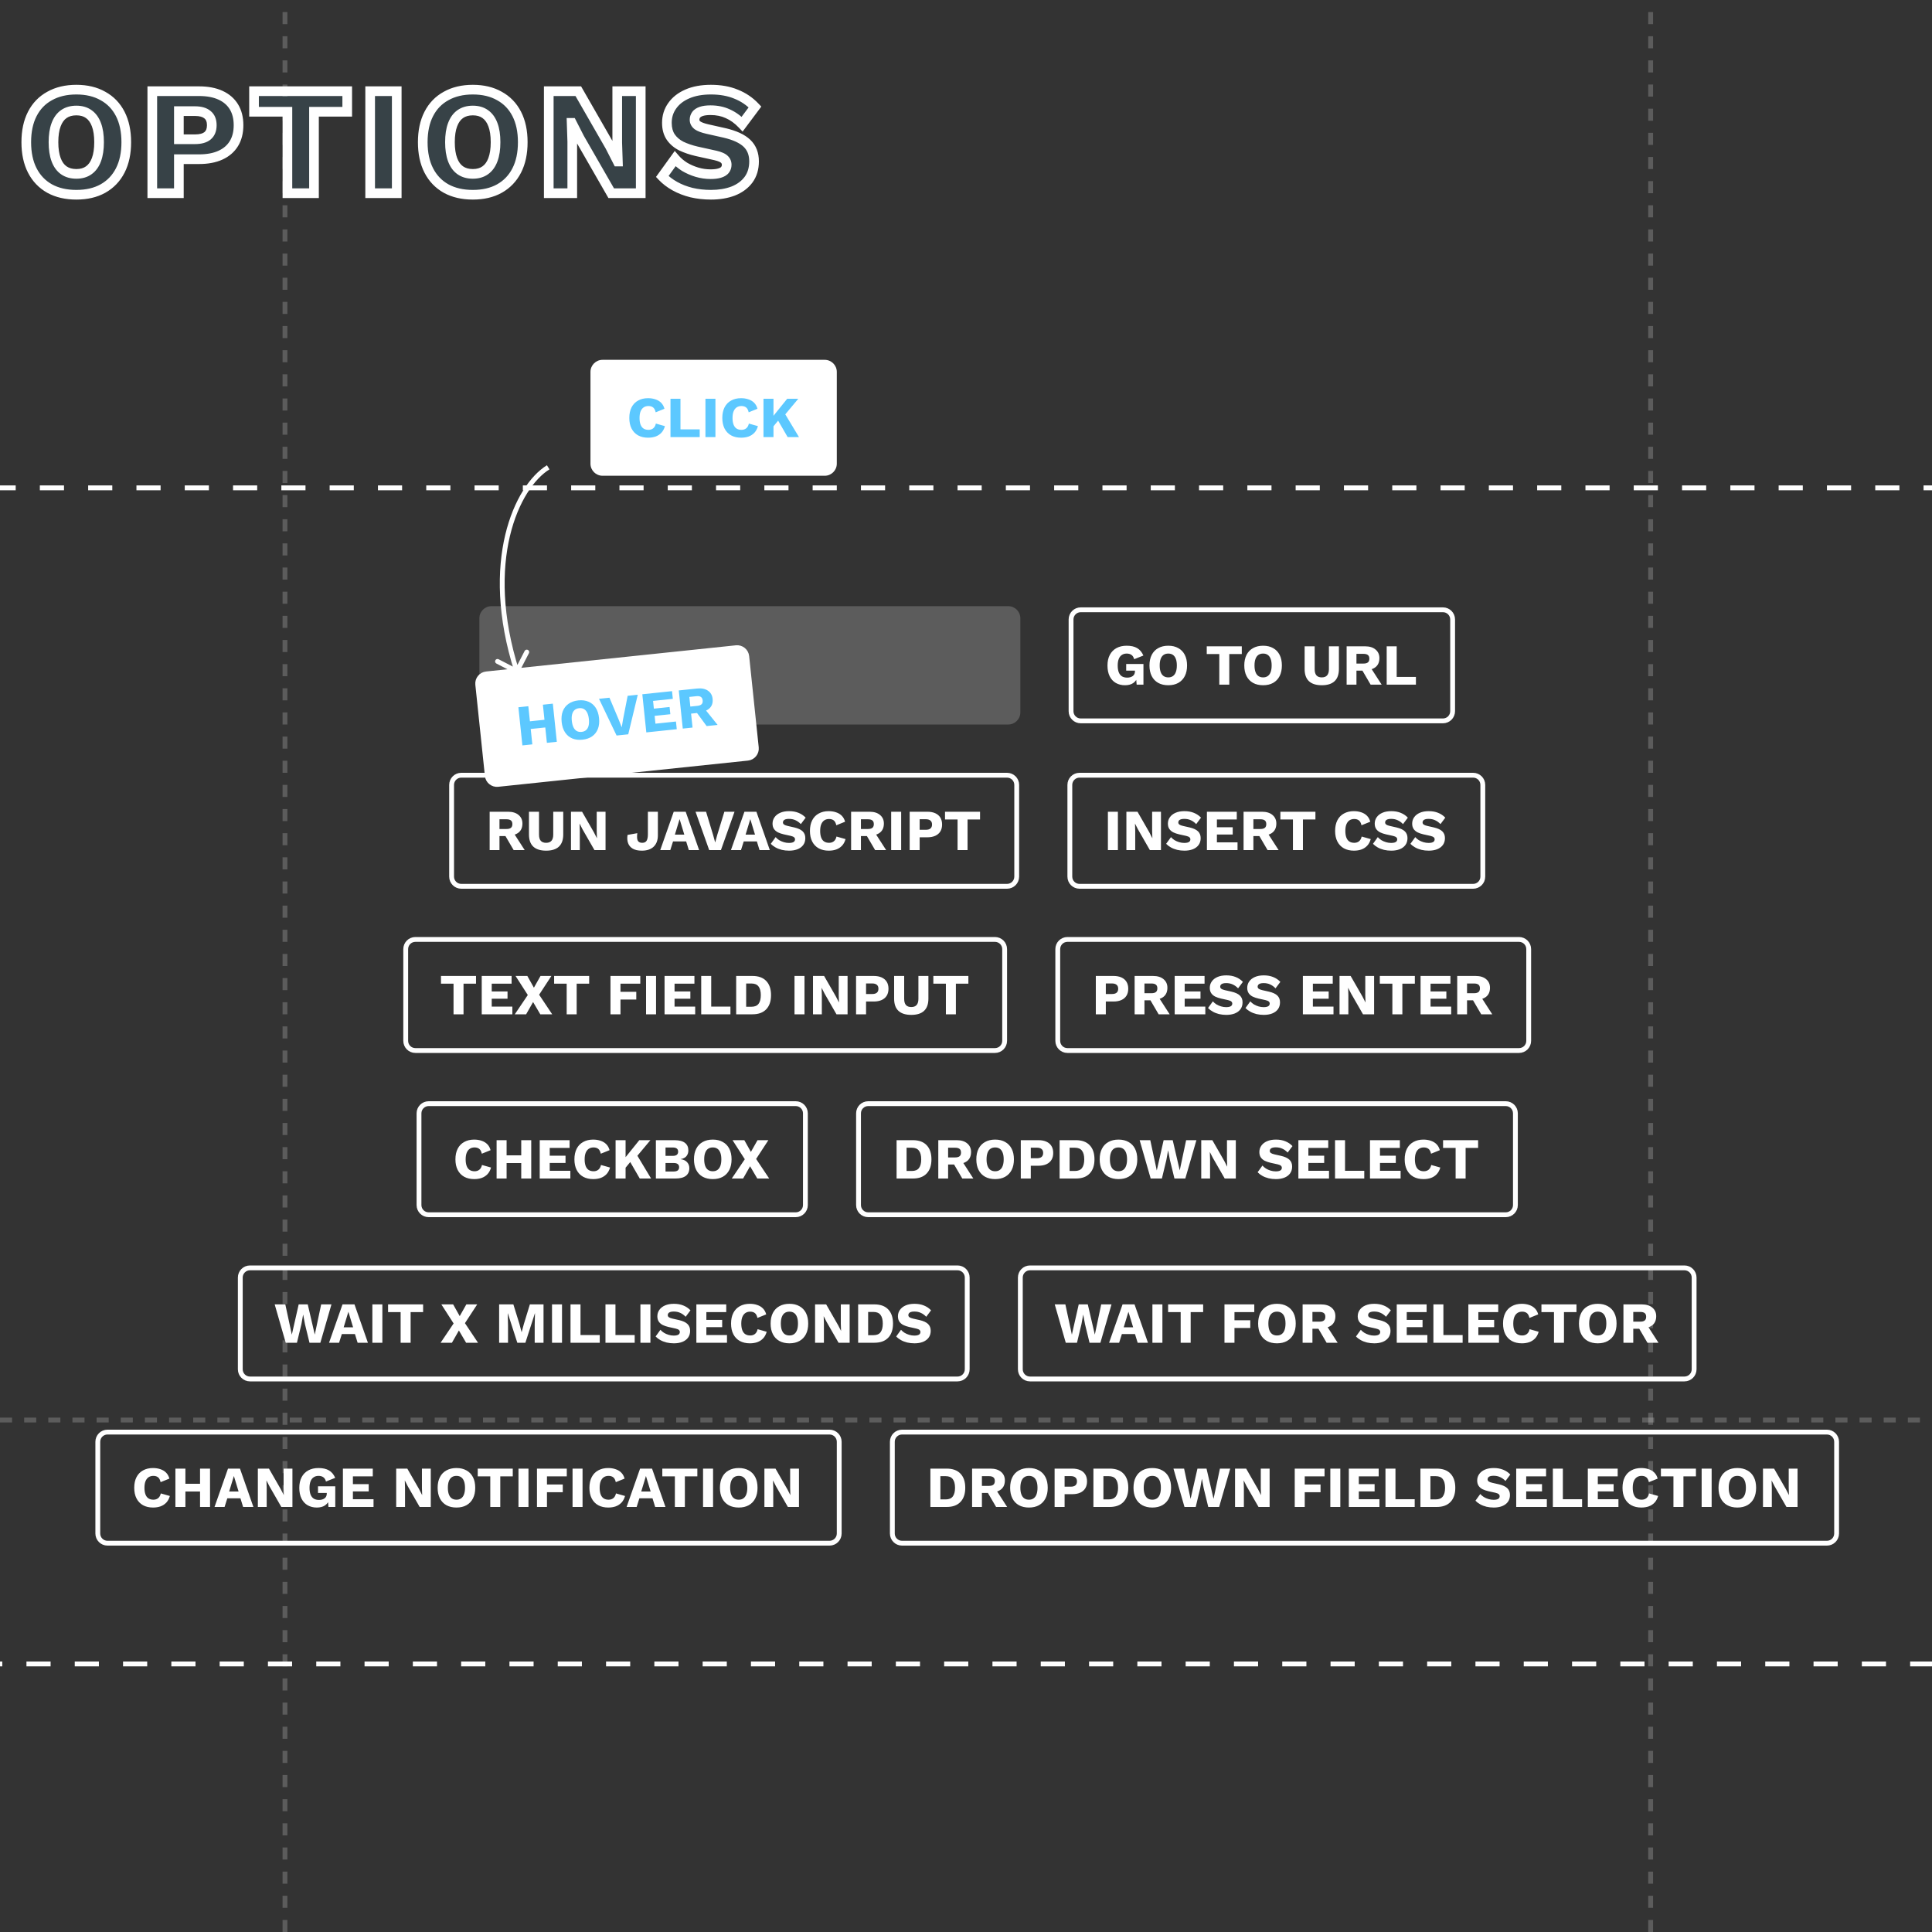 <svg width="800" height="800" viewBox="0 0 800 800" fill="none" xmlns="http://www.w3.org/2000/svg">
<rect x="0" y="0" width="800" height="800" fill="#333333" stroke="none"/>
<g clip-path="url(#clip0_4_176)">
<path opacity="0.2" d="M0 588H800" stroke="white" stroke-width="2" stroke-dasharray="5 5"/>
<path opacity="0.2" d="M683.5 800V0" stroke="white" stroke-width="2" stroke-dasharray="5 5"/>
<path opacity="0.2" d="M118 800V0" stroke="white" stroke-width="2" stroke-dasharray="5 5"/>
<g opacity="0.2">
<path d="M417.5 251H203.5C200.739 251 198.5 253.239 198.5 256V295C198.5 297.761 200.739 300 203.5 300H417.5C420.261 300 422.5 297.761 422.5 295V256C422.5 253.239 420.261 251 417.5 251Z" fill="white"/>
</g>
<path d="M465.825 283.741C464.413 283.741 463.154 283.428 462.047 282.802C460.957 282.177 460.106 281.254 459.497 280.035C458.887 278.816 458.583 277.333 458.583 275.584C458.583 273.868 458.903 272.4 459.545 271.181C460.187 269.962 461.101 269.024 462.288 268.366C463.491 267.709 464.902 267.38 466.522 267.38C468.319 267.38 469.771 267.709 470.877 268.366C471.984 269.008 472.842 270.034 473.452 271.446L469.626 272.962C469.418 272.144 469.049 271.55 468.519 271.181C467.99 270.812 467.333 270.628 466.547 270.628C465.761 270.628 465.087 270.82 464.526 271.205C463.964 271.574 463.539 272.128 463.25 272.865C462.962 273.587 462.817 274.486 462.817 275.56C462.817 276.683 462.962 277.621 463.25 278.375C463.555 279.129 463.996 279.691 464.574 280.059C465.167 280.412 465.897 280.589 466.763 280.589C467.228 280.589 467.653 280.533 468.038 280.42C468.423 280.308 468.76 280.148 469.049 279.939C469.338 279.715 469.562 279.442 469.722 279.121C469.883 278.784 469.963 278.391 469.963 277.942V277.702H466.33V274.935H473.476V283.5H470.661L470.348 279.771L471.022 280.348C470.685 281.439 470.075 282.281 469.193 282.874C468.327 283.452 467.204 283.741 465.825 283.741ZM483.765 267.38C485.369 267.38 486.749 267.709 487.904 268.366C489.074 269.008 489.973 269.938 490.598 271.157C491.224 272.376 491.537 273.844 491.537 275.56C491.537 277.276 491.224 278.744 490.598 279.963C489.973 281.182 489.074 282.121 487.904 282.778C486.749 283.42 485.369 283.741 483.765 283.741C482.161 283.741 480.774 283.42 479.603 282.778C478.432 282.121 477.534 281.182 476.908 279.963C476.283 278.744 475.97 277.276 475.97 275.56C475.97 273.844 476.283 272.376 476.908 271.157C477.534 269.938 478.432 269.008 479.603 268.366C480.774 267.709 482.161 267.38 483.765 267.38ZM483.765 270.628C482.995 270.628 482.346 270.812 481.816 271.181C481.287 271.55 480.886 272.104 480.613 272.841C480.341 273.563 480.204 274.469 480.204 275.56C480.204 276.635 480.341 277.541 480.613 278.279C480.886 279.017 481.287 279.57 481.816 279.939C482.346 280.308 482.995 280.493 483.765 280.493C484.535 280.493 485.177 280.308 485.69 279.939C486.219 279.57 486.62 279.017 486.893 278.279C487.166 277.541 487.302 276.635 487.302 275.56C487.302 274.469 487.166 273.563 486.893 272.841C486.62 272.104 486.219 271.55 485.69 271.181C485.177 270.812 484.535 270.628 483.765 270.628ZM514.198 267.62V270.82H509.025V283.5H504.887V270.82H499.69V267.62H514.198ZM523.027 267.38C524.631 267.38 526.011 267.709 527.166 268.366C528.336 269.008 529.235 269.938 529.86 271.157C530.486 272.376 530.799 273.844 530.799 275.56C530.799 277.276 530.486 278.744 529.86 279.963C529.235 281.182 528.336 282.121 527.166 282.778C526.011 283.42 524.631 283.741 523.027 283.741C521.423 283.741 520.036 283.42 518.865 282.778C517.694 282.121 516.796 281.182 516.17 279.963C515.545 278.744 515.232 277.276 515.232 275.56C515.232 273.844 515.545 272.376 516.17 271.157C516.796 269.938 517.694 269.008 518.865 268.366C520.036 267.709 521.423 267.38 523.027 267.38ZM523.027 270.628C522.257 270.628 521.608 270.812 521.078 271.181C520.549 271.55 520.148 272.104 519.875 272.841C519.603 273.563 519.466 274.469 519.466 275.56C519.466 276.635 519.603 277.541 519.875 278.279C520.148 279.017 520.549 279.57 521.078 279.939C521.608 280.308 522.257 280.493 523.027 280.493C523.797 280.493 524.439 280.308 524.952 279.939C525.481 279.57 525.882 279.017 526.155 278.279C526.428 277.541 526.564 276.635 526.564 275.56C526.564 274.469 526.428 273.563 526.155 272.841C525.882 272.104 525.481 271.55 524.952 271.181C524.439 270.812 523.797 270.628 523.027 270.628ZM554.412 267.62V277.028C554.412 279.273 553.81 280.958 552.607 282.08C551.421 283.187 549.656 283.741 547.314 283.741C544.988 283.741 543.224 283.187 542.021 282.08C540.818 280.958 540.217 279.273 540.217 277.028V267.62H544.379V277.1C544.379 278.239 544.62 279.089 545.101 279.65C545.598 280.212 546.336 280.493 547.314 280.493C548.309 280.493 549.047 280.212 549.528 279.65C550.025 279.089 550.274 278.239 550.274 277.1V267.62H554.412ZM565.19 267.62C567.083 267.62 568.55 268.07 569.593 268.968C570.652 269.85 571.181 271.029 571.181 272.505C571.181 274.125 570.66 275.36 569.617 276.21C568.574 277.06 567.107 277.485 565.214 277.485L564.829 277.702H561.677V283.5H557.611V267.62H565.19ZM564.612 274.766C565.414 274.766 566.016 274.606 566.417 274.285C566.818 273.964 567.018 273.451 567.018 272.745C567.018 272.055 566.818 271.55 566.417 271.229C566.016 270.909 565.414 270.748 564.612 270.748H561.677V274.766H564.612ZM567.043 275.632L572.119 283.5H567.548L563.482 276.547L567.043 275.632ZM578.338 280.3H586.301V283.5H574.199V267.62H578.338V280.3Z" fill="white"/>
<path d="M597.5 252.5H447.5C445.291 252.5 443.5 254.291 443.5 256.5V294.5C443.5 296.709 445.291 298.5 447.5 298.5H597.5C599.709 298.5 601.5 296.709 601.5 294.5V256.5C601.5 254.291 599.709 252.5 597.5 252.5Z" stroke="white" stroke-width="2"/>
<path d="M210.335 336.12C212.228 336.12 213.696 336.57 214.738 337.468C215.797 338.35 216.326 339.529 216.326 341.005C216.326 342.625 215.805 343.86 214.762 344.71C213.72 345.56 212.252 345.985 210.359 345.985L209.974 346.202H206.823V352H202.756V336.12H210.335ZM209.758 343.266C210.56 343.266 211.161 343.106 211.562 342.785C211.963 342.464 212.164 341.951 212.164 341.245C212.164 340.555 211.963 340.05 211.562 339.729C211.161 339.409 210.56 339.248 209.758 339.248H206.823V343.266H209.758ZM212.188 344.132L217.265 352H212.693L208.627 345.047L212.188 344.132ZM233.227 336.12V345.528C233.227 347.773 232.626 349.458 231.423 350.58C230.236 351.687 228.471 352.241 226.13 352.241C223.804 352.241 222.039 351.687 220.836 350.58C219.633 349.458 219.032 347.773 219.032 345.528V336.12H223.194V345.6C223.194 346.739 223.435 347.589 223.916 348.15C224.413 348.712 225.151 348.993 226.13 348.993C227.124 348.993 227.862 348.712 228.343 348.15C228.84 347.589 229.089 346.739 229.089 345.6V336.12H233.227ZM250.742 336.12V352H246.147L241.214 343.411L240.011 341.053H239.987L240.083 343.988V352H236.426V336.12H241.022L245.954 344.71L247.157 347.068H247.181L247.085 344.132V336.12H250.742ZM272.413 336.12V345.889C272.413 347.894 271.836 349.458 270.681 350.58C269.526 351.687 267.89 352.241 265.773 352.241C264.217 352.241 262.966 351.968 262.019 351.423C261.073 350.861 260.423 350.091 260.07 349.113C259.718 348.118 259.645 346.988 259.854 345.72L263.896 344.999C263.704 346.458 263.768 347.493 264.089 348.102C264.425 348.696 265.035 348.993 265.917 348.993C266.783 348.993 267.393 348.704 267.746 348.126C268.099 347.549 268.275 346.659 268.275 345.456V336.12H272.413ZM289.49 352H285.231L284.124 348.415H278.687L277.556 352H273.394L278.976 336.12H283.932L289.49 352ZM279.457 345.6H283.355L281.406 339.176L279.457 345.6ZM304.154 336.12L298.524 352H293.664L288.009 336.12H292.364L295.276 345.72L296.142 348.848L296.984 345.768L299.943 336.12H304.154ZM318.766 352H314.507L313.401 348.415H307.963L306.832 352H302.67L308.252 336.12H313.208L318.766 352ZM308.733 345.6H312.631L310.682 339.176L308.733 345.6ZM326.75 335.88C328.225 335.88 329.525 336.112 330.647 336.578C331.786 337.027 332.773 337.692 333.607 338.575L331.61 341.245C330.92 340.523 330.174 339.986 329.372 339.633C328.586 339.264 327.688 339.08 326.678 339.08C326.084 339.08 325.603 339.144 325.234 339.272C324.865 339.401 324.6 339.577 324.44 339.802C324.28 340.026 324.199 340.283 324.199 340.572C324.199 340.908 324.352 341.197 324.657 341.438C324.977 341.662 325.491 341.855 326.196 342.015L328.867 342.617C330.455 342.986 331.618 343.523 332.356 344.229C333.094 344.934 333.463 345.873 333.463 347.044C333.463 348.166 333.174 349.121 332.596 349.907C332.019 350.677 331.225 351.262 330.214 351.663C329.204 352.048 328.049 352.241 326.75 352.241C325.691 352.241 324.681 352.128 323.718 351.904C322.756 351.663 321.89 351.326 321.12 350.893C320.35 350.46 319.7 349.963 319.171 349.402L321.168 346.635C321.569 347.1 322.058 347.517 322.636 347.886C323.229 348.239 323.871 348.519 324.56 348.728C325.266 348.936 325.98 349.041 326.702 349.041C327.263 349.041 327.728 348.984 328.097 348.872C328.482 348.76 328.763 348.592 328.939 348.367C329.116 348.142 329.204 347.878 329.204 347.573C329.204 347.236 329.084 346.955 328.843 346.731C328.602 346.49 328.145 346.29 327.472 346.129L324.536 345.48C323.638 345.271 322.836 344.999 322.13 344.662C321.441 344.309 320.895 343.844 320.494 343.266C320.093 342.673 319.893 341.935 319.893 341.053C319.893 340.058 320.165 339.176 320.711 338.406C321.256 337.62 322.042 337.003 323.069 336.553C324.095 336.104 325.322 335.88 326.75 335.88ZM350.125 347.453C349.82 348.559 349.331 349.474 348.657 350.196C347.983 350.901 347.181 351.423 346.251 351.759C345.321 352.08 344.294 352.241 343.171 352.241C341.567 352.241 340.18 351.92 339.009 351.278C337.838 350.621 336.94 349.682 336.314 348.463C335.689 347.244 335.376 345.776 335.376 344.06C335.376 342.344 335.689 340.876 336.314 339.657C336.94 338.438 337.838 337.508 339.009 336.866C340.18 336.209 341.559 335.88 343.147 335.88C344.254 335.88 345.273 336.04 346.203 336.361C347.133 336.666 347.919 337.139 348.561 337.781C349.203 338.422 349.66 339.248 349.932 340.259L346.299 341.726C346.075 340.732 345.706 340.05 345.193 339.681C344.695 339.312 344.062 339.128 343.292 339.128C342.538 339.128 341.88 339.312 341.319 339.681C340.773 340.05 340.348 340.604 340.044 341.341C339.755 342.063 339.611 342.969 339.611 344.06C339.611 345.135 339.747 346.041 340.02 346.779C340.292 347.517 340.701 348.07 341.247 348.439C341.808 348.808 342.498 348.993 343.316 348.993C344.086 348.993 344.735 348.784 345.265 348.367C345.81 347.934 346.179 347.276 346.371 346.394L350.125 347.453ZM360.005 336.12C361.898 336.12 363.366 336.57 364.408 337.468C365.467 338.35 365.996 339.529 365.996 341.005C365.996 342.625 365.475 343.86 364.432 344.71C363.39 345.56 361.922 345.985 360.029 345.985L359.644 346.202H356.493V352H352.426V336.12H360.005ZM359.428 343.266C360.23 343.266 360.831 343.106 361.232 342.785C361.633 342.464 361.834 341.951 361.834 341.245C361.834 340.555 361.633 340.05 361.232 339.729C360.831 339.409 360.23 339.248 359.428 339.248H356.493V343.266H359.428ZM361.858 344.132L366.935 352H362.363L358.297 345.047L361.858 344.132ZM373.153 336.12V352H369.015V336.12H373.153ZM383.965 336.12C385.264 336.12 386.371 336.329 387.285 336.746C388.199 337.163 388.897 337.765 389.378 338.55C389.859 339.336 390.1 340.291 390.1 341.414C390.1 342.536 389.859 343.491 389.378 344.277C388.897 345.063 388.199 345.664 387.285 346.081C386.371 346.498 385.264 346.707 383.965 346.707H380.813V352H376.674V336.12H383.965ZM383.315 343.603C384.181 343.603 384.831 343.427 385.264 343.074C385.713 342.705 385.938 342.151 385.938 341.414C385.938 340.676 385.713 340.13 385.264 339.778C384.831 339.409 384.181 339.224 383.315 339.224H380.813V343.603H383.315ZM405.817 336.12V339.32H400.644V352H396.506V339.32H391.309V336.12H405.817Z" fill="white"/>
<path d="M417 321H191C188.791 321 187 322.791 187 325V363C187 365.209 188.791 367 191 367H417C419.209 367 421 365.209 421 363V325C421 322.791 419.209 321 417 321Z" stroke="white" stroke-width="2"/>
<path d="M462.895 336.12V352H458.756V336.12H462.895ZM480.732 336.12V352H476.136L471.204 343.411L470.001 341.053H469.977L470.073 343.988V352H466.416V336.12H471.012L475.944 344.71L477.147 347.068H477.171L477.075 344.132V336.12H480.732ZM490.457 335.88C491.933 335.88 493.232 336.112 494.355 336.578C495.494 337.027 496.48 337.692 497.314 338.575L495.317 341.245C494.628 340.523 493.882 339.986 493.08 339.633C492.294 339.264 491.395 339.08 490.385 339.08C489.791 339.08 489.31 339.144 488.941 339.272C488.572 339.401 488.308 339.577 488.147 339.802C487.987 340.026 487.907 340.283 487.907 340.572C487.907 340.908 488.059 341.197 488.364 341.438C488.685 341.662 489.198 341.855 489.904 342.015L492.574 342.617C494.162 342.986 495.325 343.523 496.063 344.229C496.801 344.934 497.17 345.873 497.17 347.044C497.17 348.166 496.881 349.121 496.304 349.907C495.726 350.677 494.932 351.262 493.922 351.663C492.911 352.048 491.756 352.241 490.457 352.241C489.398 352.241 488.388 352.128 487.426 351.904C486.463 351.663 485.597 351.326 484.827 350.893C484.057 350.46 483.408 349.963 482.878 349.402L484.875 346.635C485.276 347.1 485.765 347.517 486.343 347.886C486.936 348.239 487.578 348.519 488.268 348.728C488.973 348.936 489.687 349.041 490.409 349.041C490.97 349.041 491.436 348.984 491.804 348.872C492.189 348.76 492.47 348.592 492.647 348.367C492.823 348.142 492.911 347.878 492.911 347.573C492.911 347.236 492.791 346.955 492.55 346.731C492.31 346.49 491.853 346.29 491.179 346.129L488.244 345.48C487.345 345.271 486.543 344.999 485.838 344.662C485.148 344.309 484.603 343.844 484.202 343.266C483.801 342.673 483.6 341.935 483.6 341.053C483.6 340.058 483.873 339.176 484.418 338.406C484.963 337.62 485.749 337.003 486.776 336.553C487.802 336.104 489.03 335.88 490.457 335.88ZM499.757 352V336.12H512.124V339.32H503.895V342.544H510.44V345.552H503.895V348.8H512.437V352H499.757ZM522.514 336.12C524.407 336.12 525.875 336.57 526.917 337.468C527.976 338.35 528.505 339.529 528.505 341.005C528.505 342.625 527.984 343.86 526.941 344.71C525.899 345.56 524.431 345.985 522.538 345.985L522.154 346.202H519.002V352H514.936V336.12H522.514ZM521.937 343.266C522.739 343.266 523.34 343.106 523.741 342.785C524.142 342.464 524.343 341.951 524.343 341.245C524.343 340.555 524.142 340.05 523.741 339.729C523.34 339.409 522.739 339.248 521.937 339.248H519.002V343.266H521.937ZM524.367 344.132L529.444 352H524.872L520.806 345.047L524.367 344.132ZM544.689 336.12V339.32H539.516V352H535.378V339.32H530.181V336.12H544.689ZM567.591 347.453C567.286 348.559 566.797 349.474 566.124 350.196C565.45 350.901 564.648 351.423 563.718 351.759C562.787 352.08 561.761 352.241 560.638 352.241C559.034 352.241 557.646 351.92 556.475 351.278C555.305 350.621 554.406 349.682 553.781 348.463C553.155 347.244 552.842 345.776 552.842 344.06C552.842 342.344 553.155 340.876 553.781 339.657C554.406 338.438 555.305 337.508 556.475 336.866C557.646 336.209 559.026 335.88 560.614 335.88C561.721 335.88 562.739 336.04 563.669 336.361C564.6 336.666 565.386 337.139 566.027 337.781C566.669 338.422 567.126 339.248 567.399 340.259L563.766 341.726C563.541 340.732 563.172 340.05 562.659 339.681C562.162 339.312 561.528 339.128 560.758 339.128C560.004 339.128 559.347 339.312 558.785 339.681C558.24 340.05 557.815 340.604 557.51 341.341C557.221 342.063 557.077 342.969 557.077 344.06C557.077 345.135 557.213 346.041 557.486 346.779C557.759 347.517 558.168 348.07 558.713 348.439C559.274 348.808 559.964 348.993 560.782 348.993C561.552 348.993 562.202 348.784 562.731 348.367C563.276 347.934 563.645 347.276 563.838 346.394L567.591 347.453ZM576.1 335.88C577.576 335.88 578.875 336.112 579.998 336.578C581.137 337.027 582.123 337.692 582.957 338.575L580.96 341.245C580.271 340.523 579.525 339.986 578.723 339.633C577.937 339.264 577.039 339.08 576.028 339.08C575.435 339.08 574.954 339.144 574.585 339.272C574.216 339.401 573.951 339.577 573.791 339.802C573.63 340.026 573.55 340.283 573.55 340.572C573.55 340.908 573.702 341.197 574.007 341.438C574.328 341.662 574.841 341.855 575.547 342.015L578.218 342.617C579.806 342.986 580.969 343.523 581.706 344.229C582.444 344.934 582.813 345.873 582.813 347.044C582.813 348.166 582.524 349.121 581.947 349.907C581.37 350.677 580.576 351.262 579.565 351.663C578.554 352.048 577.4 352.241 576.1 352.241C575.042 352.241 574.031 352.128 573.069 351.904C572.106 351.663 571.24 351.326 570.47 350.893C569.7 350.46 569.051 349.963 568.521 349.402L570.518 346.635C570.919 347.1 571.409 347.517 571.986 347.886C572.58 348.239 573.221 348.519 573.911 348.728C574.617 348.936 575.33 349.041 576.052 349.041C576.614 349.041 577.079 348.984 577.448 348.872C577.833 348.76 578.113 348.592 578.29 348.367C578.466 348.142 578.554 347.878 578.554 347.573C578.554 347.236 578.434 346.955 578.194 346.731C577.953 346.49 577.496 346.29 576.822 346.129L573.887 345.48C572.989 345.271 572.187 344.999 571.481 344.662C570.791 344.309 570.246 343.844 569.845 343.266C569.444 342.673 569.243 341.935 569.243 341.053C569.243 340.058 569.516 339.176 570.061 338.406C570.607 337.62 571.393 337.003 572.419 336.553C573.446 336.104 574.673 335.88 576.1 335.88ZM591.608 335.88C593.083 335.88 594.383 336.112 595.506 336.578C596.644 337.027 597.631 337.692 598.465 338.575L596.468 341.245C595.778 340.523 595.032 339.986 594.23 339.633C593.444 339.264 592.546 339.08 591.536 339.08C590.942 339.08 590.461 339.144 590.092 339.272C589.723 339.401 589.458 339.577 589.298 339.802C589.138 340.026 589.057 340.283 589.057 340.572C589.057 340.908 589.21 341.197 589.515 341.438C589.835 341.662 590.349 341.855 591.054 342.015L593.725 342.617C595.313 342.986 596.476 343.523 597.214 344.229C597.952 344.934 598.321 345.873 598.321 347.044C598.321 348.166 598.032 349.121 597.454 349.907C596.877 350.677 596.083 351.262 595.072 351.663C594.062 352.048 592.907 352.241 591.608 352.241C590.549 352.241 589.539 352.128 588.576 351.904C587.614 351.663 586.748 351.326 585.978 350.893C585.208 350.46 584.558 349.963 584.029 349.402L586.026 346.635C586.427 347.1 586.916 347.517 587.494 347.886C588.087 348.239 588.729 348.519 589.418 348.728C590.124 348.936 590.838 349.041 591.56 349.041C592.121 349.041 592.586 348.984 592.955 348.872C593.34 348.76 593.621 348.592 593.797 348.367C593.974 348.142 594.062 347.878 594.062 347.573C594.062 347.236 593.942 346.955 593.701 346.731C593.46 346.49 593.003 346.29 592.33 346.129L589.394 345.48C588.496 345.271 587.694 344.999 586.988 344.662C586.299 344.309 585.753 343.844 585.352 343.266C584.951 342.673 584.751 341.935 584.751 341.053C584.751 340.058 585.023 339.176 585.569 338.406C586.114 337.62 586.9 337.003 587.927 336.553C588.953 336.104 590.18 335.88 591.608 335.88Z" fill="white"/>
<path d="M610 321H447C444.791 321 443 322.791 443 325V363C443 365.209 444.791 367 447 367H610C612.209 367 614 365.209 614 363V325C614 322.791 612.209 321 610 321Z" stroke="white" stroke-width="2"/>
<path d="M197.11 404.12V407.32H191.937V420H187.798V407.32H182.601V404.12H197.11ZM199.475 420V404.12H211.842V407.32H203.614V410.544H210.158V413.552H203.614V416.8H212.155V420H199.475ZM228.657 420H223.724L220.741 414.923L217.854 420H213.162L218.551 412.012L213.475 404.12H218.359L221.078 408.981L223.821 404.12H228.32L223.243 411.892L228.657 420ZM243.961 404.12V407.32H238.788V420H234.65V407.32H229.453V404.12H243.961ZM265.131 407.32H256.926V410.689H263.471V413.889H256.926V420H252.788V404.12H265.131V407.32ZM271.658 404.12V420H267.52V404.12H271.658ZM275.18 420V404.12H287.547V407.32H279.318V410.544H285.862V413.552H279.318V416.8H287.859V420H275.18ZM294.496 416.8H302.46V420H290.358V404.12H294.496V416.8ZM311.569 404.12C314.055 404.12 315.955 404.81 317.271 406.19C318.602 407.569 319.268 409.526 319.268 412.06C319.268 414.595 318.602 416.551 317.271 417.931C315.955 419.31 314.055 420 311.569 420H304.832V404.12H311.569ZM311.16 416.872C312.507 416.872 313.485 416.471 314.095 415.669C314.72 414.851 315.033 413.648 315.033 412.06C315.033 410.472 314.72 409.277 314.095 408.475C313.485 407.657 312.507 407.248 311.16 407.248H308.97V416.872H311.16ZM333.124 404.12V420H328.986V404.12H333.124ZM350.961 404.12V420H346.366L341.433 411.411L340.23 409.053H340.206L340.303 411.988V420H336.645V404.12H341.241L346.173 412.71L347.376 415.068H347.4L347.304 412.132V404.12H350.961ZM361.769 404.12C363.068 404.12 364.175 404.329 365.089 404.746C366.004 405.163 366.701 405.765 367.183 406.55C367.664 407.336 367.904 408.291 367.904 409.414C367.904 410.536 367.664 411.491 367.183 412.277C366.701 413.063 366.004 413.664 365.089 414.081C364.175 414.498 363.068 414.707 361.769 414.707H358.617V420H354.479V404.12H361.769ZM361.12 411.603C361.986 411.603 362.635 411.427 363.068 411.074C363.518 410.705 363.742 410.151 363.742 409.414C363.742 408.676 363.518 408.13 363.068 407.778C362.635 407.409 361.986 407.224 361.12 407.224H358.617V411.603H361.12ZM384.433 404.12V413.528C384.433 415.773 383.831 417.458 382.628 418.58C381.441 419.687 379.677 420.241 377.335 420.241C375.009 420.241 373.245 419.687 372.042 418.58C370.839 417.458 370.238 415.773 370.238 413.528V404.12H374.4V413.6C374.4 414.739 374.641 415.589 375.122 416.15C375.619 416.712 376.357 416.993 377.335 416.993C378.33 416.993 379.068 416.712 379.549 416.15C380.046 415.589 380.295 414.739 380.295 413.6V404.12H384.433ZM400.985 404.12V407.32H395.812V420H391.674V407.32H386.477V404.12H400.985Z" fill="white"/>
<path d="M412 389H172C169.791 389 168 390.791 168 393V431C168 433.209 169.791 435 172 435H412C414.209 435 416 433.209 416 431V393C416 390.791 414.209 389 412 389Z" stroke="white" stroke-width="2"/>
<path d="M461.047 404.12C462.346 404.12 463.453 404.329 464.367 404.746C465.281 405.163 465.979 405.765 466.46 406.55C466.941 407.336 467.182 408.291 467.182 409.414C467.182 410.536 466.941 411.491 466.46 412.277C465.979 413.063 465.281 413.664 464.367 414.081C463.453 414.498 462.346 414.707 461.047 414.707H457.895V420H453.756V404.12H461.047ZM460.397 411.603C461.263 411.603 461.913 411.427 462.346 411.074C462.795 410.705 463.019 410.151 463.019 409.414C463.019 408.676 462.795 408.13 462.346 407.778C461.913 407.409 461.263 407.224 460.397 407.224H457.895V411.603H460.397ZM477.407 404.12C479.299 404.12 480.767 404.57 481.81 405.468C482.868 406.35 483.398 407.529 483.398 409.005C483.398 410.625 482.876 411.86 481.834 412.71C480.791 413.56 479.323 413.985 477.431 413.985L477.046 414.202H473.894V420H469.828V404.12H477.407ZM476.829 411.266C477.631 411.266 478.233 411.106 478.634 410.785C479.035 410.464 479.235 409.951 479.235 409.245C479.235 408.555 479.035 408.05 478.634 407.729C478.233 407.409 477.631 407.248 476.829 407.248H473.894V411.266H476.829ZM479.259 412.132L484.336 420H479.764L475.698 413.047L479.259 412.132ZM486.416 420V404.12H498.783V407.32H490.554V410.544H497.099V413.552H490.554V416.8H499.096V420H486.416ZM507.802 403.88C509.278 403.88 510.577 404.112 511.7 404.578C512.838 405.027 513.825 405.692 514.659 406.575L512.662 409.245C511.972 408.523 511.226 407.986 510.424 407.633C509.638 407.264 508.74 407.08 507.73 407.08C507.136 407.08 506.655 407.144 506.286 407.272C505.917 407.401 505.653 407.577 505.492 407.802C505.332 408.026 505.252 408.283 505.252 408.572C505.252 408.908 505.404 409.197 505.709 409.438C506.029 409.662 506.543 409.855 507.249 410.015L509.919 410.617C511.507 410.986 512.67 411.523 513.408 412.229C514.146 412.934 514.515 413.873 514.515 415.044C514.515 416.166 514.226 417.121 513.648 417.907C513.071 418.677 512.277 419.262 511.267 419.663C510.256 420.048 509.101 420.241 507.802 420.241C506.743 420.241 505.733 420.128 504.77 419.904C503.808 419.663 502.942 419.326 502.172 418.893C501.402 418.46 500.752 417.963 500.223 417.402L502.22 414.635C502.621 415.1 503.11 415.517 503.688 415.886C504.281 416.239 504.923 416.519 505.612 416.728C506.318 416.936 507.032 417.041 507.754 417.041C508.315 417.041 508.78 416.984 509.149 416.872C509.534 416.76 509.815 416.592 509.991 416.367C510.168 416.142 510.256 415.878 510.256 415.573C510.256 415.236 510.136 414.955 509.895 414.731C509.655 414.49 509.197 414.29 508.524 414.129L505.588 413.48C504.69 413.271 503.888 412.999 503.182 412.662C502.493 412.309 501.947 411.844 501.546 411.266C501.145 410.673 500.945 409.935 500.945 409.053C500.945 408.058 501.217 407.176 501.763 406.406C502.308 405.62 503.094 405.003 504.121 404.553C505.147 404.104 506.374 403.88 507.802 403.88ZM523.309 403.88C524.785 403.88 526.084 404.112 527.207 404.578C528.346 405.027 529.332 405.692 530.166 406.575L528.169 409.245C527.48 408.523 526.734 407.986 525.932 407.633C525.146 407.264 524.248 407.08 523.237 407.08C522.644 407.08 522.162 407.144 521.794 407.272C521.425 407.401 521.16 407.577 521 407.802C520.839 408.026 520.759 408.283 520.759 408.572C520.759 408.908 520.911 409.197 521.216 409.438C521.537 409.662 522.05 409.855 522.756 410.015L525.427 410.617C527.015 410.986 528.177 411.523 528.915 412.229C529.653 412.934 530.022 413.873 530.022 415.044C530.022 416.166 529.733 417.121 529.156 417.907C528.578 418.677 527.784 419.262 526.774 419.663C525.763 420.048 524.609 420.241 523.309 420.241C522.251 420.241 521.24 420.128 520.278 419.904C519.315 419.663 518.449 419.326 517.679 418.893C516.909 418.46 516.26 417.963 515.73 417.402L517.727 414.635C518.128 415.1 518.618 415.517 519.195 415.886C519.789 416.239 520.43 416.519 521.12 416.728C521.826 416.936 522.539 417.041 523.261 417.041C523.823 417.041 524.288 416.984 524.657 416.872C525.042 416.76 525.322 416.592 525.499 416.367C525.675 416.142 525.763 415.878 525.763 415.573C525.763 415.236 525.643 414.955 525.403 414.731C525.162 414.49 524.705 414.29 524.031 414.129L521.096 413.48C520.198 413.271 519.396 412.999 518.69 412.662C518 412.309 517.455 411.844 517.054 411.266C516.653 410.673 516.452 409.935 516.452 409.053C516.452 408.058 516.725 407.176 517.27 406.406C517.816 405.62 518.602 405.003 519.628 404.553C520.655 404.104 521.882 403.88 523.309 403.88ZM539.494 420V404.12H551.86V407.32H543.632V410.544H550.176V413.552H543.632V416.8H552.173V420H539.494ZM568.988 404.12V420H564.392L559.46 411.411L558.257 409.053H558.233L558.329 411.988V420H554.672V404.12H559.268L564.2 412.71L565.403 415.068H565.427L565.331 412.132V404.12H568.988ZM585.859 404.12V407.32H580.686V420H576.548V407.32H571.351V404.12H585.859ZM588.225 420V404.12H600.591V407.32H592.363V410.544H598.907V413.552H592.363V416.8H600.904V420H588.225ZM610.982 404.12C612.875 404.12 614.342 404.57 615.385 405.468C616.444 406.35 616.973 407.529 616.973 409.005C616.973 410.625 616.452 411.86 615.409 412.71C614.366 413.56 612.899 413.985 611.006 413.985L610.621 414.202H607.469V420H603.403V404.12H610.982ZM610.404 411.266C611.206 411.266 611.808 411.106 612.209 410.785C612.61 410.464 612.81 409.951 612.81 409.245C612.81 408.555 612.61 408.05 612.209 407.729C611.808 407.409 611.206 407.248 610.404 407.248H607.469V411.266H610.404ZM612.835 412.132L617.911 420H613.34L609.274 413.047L612.835 412.132Z" fill="white"/>
<path d="M629 389H442C439.791 389 438 390.791 438 393V431C438 433.209 439.791 435 442 435H629C631.209 435 633 433.209 633 431V393C633 390.791 631.209 389 629 389Z" stroke="white" stroke-width="2"/>
<path d="M203.331 483.453C203.027 484.559 202.537 485.474 201.864 486.196C201.19 486.901 200.388 487.423 199.458 487.759C198.527 488.08 197.501 488.241 196.378 488.241C194.774 488.241 193.387 487.92 192.216 487.278C191.045 486.621 190.147 485.682 189.521 484.463C188.895 483.244 188.583 481.776 188.583 480.06C188.583 478.344 188.895 476.876 189.521 475.657C190.147 474.438 191.045 473.508 192.216 472.866C193.387 472.209 194.766 471.88 196.354 471.88C197.461 471.88 198.479 472.04 199.41 472.361C200.34 472.666 201.126 473.139 201.768 473.781C202.409 474.422 202.866 475.248 203.139 476.259L199.506 477.726C199.281 476.732 198.912 476.05 198.399 475.681C197.902 475.312 197.268 475.128 196.498 475.128C195.745 475.128 195.087 475.312 194.526 475.681C193.98 476.05 193.555 476.604 193.25 477.341C192.962 478.063 192.817 478.969 192.817 480.06C192.817 481.135 192.954 482.041 193.226 482.779C193.499 483.517 193.908 484.07 194.453 484.439C195.015 484.808 195.704 484.993 196.522 484.993C197.292 484.993 197.942 484.784 198.471 484.367C199.017 483.934 199.386 483.276 199.578 482.394L203.331 483.453ZM219.973 472.12V488H215.835V472.12H219.973ZM209.771 472.12V488H205.633V472.12H209.771ZM218.048 478.4V481.6H207.654V478.4H218.048ZM223.49 488V472.12H235.857V475.32H227.629V478.544H234.173V481.552H227.629V484.8H236.17V488H223.49ZM252.603 483.453C252.298 484.559 251.809 485.474 251.135 486.196C250.461 486.901 249.659 487.423 248.729 487.759C247.799 488.08 246.772 488.241 245.649 488.241C244.045 488.241 242.658 487.92 241.487 487.278C240.316 486.621 239.418 485.682 238.792 484.463C238.167 483.244 237.854 481.776 237.854 480.06C237.854 478.344 238.167 476.876 238.792 475.657C239.418 474.438 240.316 473.508 241.487 472.866C242.658 472.209 244.037 471.88 245.625 471.88C246.732 471.88 247.751 472.04 248.681 472.361C249.611 472.666 250.397 473.139 251.039 473.781C251.68 474.422 252.138 475.248 252.41 476.259L248.777 477.726C248.553 476.732 248.184 476.05 247.67 475.681C247.173 475.312 246.54 475.128 245.77 475.128C245.016 475.128 244.358 475.312 243.797 475.681C243.251 476.05 242.826 476.604 242.522 477.341C242.233 478.063 242.089 478.969 242.089 480.06C242.089 481.135 242.225 482.041 242.498 482.779C242.77 483.517 243.179 484.07 243.725 484.439C244.286 484.808 244.976 484.993 245.794 484.993C246.564 484.993 247.213 484.784 247.743 484.367C248.288 483.934 248.657 483.276 248.849 482.394L252.603 483.453ZM269.316 472.12L261.858 481.047L261.593 480.421L257.816 485.017L257.022 481.672L264.721 472.12H269.316ZM259.043 472.12V488H254.904V472.12H259.043ZM263.205 477.365L269.605 488H264.913L260.101 479.675L263.205 477.365ZM271.587 488V472.12H279.31C281.267 472.136 282.71 472.513 283.641 473.251C284.571 473.973 285.036 475.024 285.036 476.403C285.036 477.301 284.772 478.079 284.242 478.737C283.713 479.379 282.903 479.788 281.812 479.964V479.988C283.031 480.148 283.937 480.573 284.531 481.263C285.14 481.937 285.445 482.755 285.445 483.717C285.445 485.081 284.964 486.139 284.002 486.893C283.039 487.631 281.596 488 279.671 488H271.587ZM275.581 485.089H278.973C279.727 485.089 280.288 484.936 280.657 484.632C281.026 484.327 281.211 483.886 281.211 483.308C281.211 482.747 281.026 482.322 280.657 482.033C280.288 481.728 279.727 481.576 278.973 481.576H275.581V485.089ZM275.581 478.617H278.588C280.064 478.617 280.802 478.039 280.802 476.884C280.802 475.729 280.064 475.152 278.588 475.152H275.581V478.617ZM295.156 471.88C296.76 471.88 298.139 472.209 299.294 472.866C300.465 473.508 301.363 474.438 301.989 475.657C302.614 476.876 302.927 478.344 302.927 480.06C302.927 481.776 302.614 483.244 301.989 484.463C301.363 485.682 300.465 486.621 299.294 487.278C298.139 487.92 296.76 488.241 295.156 488.241C293.552 488.241 292.164 487.92 290.993 487.278C289.822 486.621 288.924 485.682 288.299 484.463C287.673 483.244 287.36 481.776 287.36 480.06C287.36 478.344 287.673 476.876 288.299 475.657C288.924 474.438 289.822 473.508 290.993 472.866C292.164 472.209 293.552 471.88 295.156 471.88ZM295.156 475.128C294.386 475.128 293.736 475.312 293.207 475.681C292.678 476.05 292.277 476.604 292.004 477.341C291.731 478.063 291.595 478.969 291.595 480.06C291.595 481.135 291.731 482.041 292.004 482.779C292.277 483.517 292.678 484.07 293.207 484.439C293.736 484.808 294.386 484.993 295.156 484.993C295.926 484.993 296.567 484.808 297.081 484.439C297.61 484.07 298.011 483.517 298.284 482.779C298.556 482.041 298.693 481.135 298.693 480.06C298.693 478.969 298.556 478.063 298.284 477.341C298.011 476.604 297.61 476.05 297.081 475.681C296.567 475.312 295.926 475.128 295.156 475.128ZM318.508 488H313.575L310.592 482.923L307.705 488H303.013L308.402 480.012L303.326 472.12H308.21L310.929 476.981L313.672 472.12H318.171L313.094 479.892L318.508 488Z" fill="white"/>
<path d="M329.5 457H177.5C175.291 457 173.5 458.791 173.5 461V499C173.5 501.209 175.291 503 177.5 503H329.5C331.709 503 333.5 501.209 333.5 499V461C333.5 458.791 331.709 457 329.5 457Z" stroke="white" stroke-width="2"/>
<path d="M377.993 472.12C380.479 472.12 382.38 472.81 383.695 474.19C385.027 475.569 385.692 477.526 385.692 480.06C385.692 482.595 385.027 484.551 383.695 485.931C382.38 487.31 380.479 488 377.993 488H371.256V472.12H377.993ZM377.584 484.872C378.932 484.872 379.91 484.471 380.519 483.669C381.145 482.851 381.458 481.648 381.458 480.06C381.458 478.472 381.145 477.277 380.519 476.475C379.91 475.657 378.932 475.248 377.584 475.248H375.395V484.872H377.584ZM396.105 472.12C397.998 472.12 399.465 472.57 400.508 473.468C401.567 474.35 402.096 475.529 402.096 477.005C402.096 478.625 401.575 479.86 400.532 480.71C399.489 481.56 398.022 481.985 396.129 481.985L395.744 482.202H392.592V488H388.526V472.12H396.105ZM395.527 479.266C396.329 479.266 396.931 479.106 397.332 478.785C397.733 478.464 397.933 477.951 397.933 477.245C397.933 476.555 397.733 476.05 397.332 475.729C396.931 475.409 396.329 475.248 395.527 475.248H392.592V479.266H395.527ZM397.958 480.132L403.034 488H398.463L394.397 481.047L397.958 480.132ZM412.072 471.88C413.676 471.88 415.055 472.209 416.21 472.866C417.381 473.508 418.279 474.438 418.905 475.657C419.53 476.876 419.843 478.344 419.843 480.06C419.843 481.776 419.53 483.244 418.905 484.463C418.279 485.682 417.381 486.621 416.21 487.278C415.055 487.92 413.676 488.241 412.072 488.241C410.468 488.241 409.08 487.92 407.909 487.278C406.738 486.621 405.84 485.682 405.214 484.463C404.589 483.244 404.276 481.776 404.276 480.06C404.276 478.344 404.589 476.876 405.214 475.657C405.84 474.438 406.738 473.508 407.909 472.866C409.08 472.209 410.468 471.88 412.072 471.88ZM412.072 475.128C411.302 475.128 410.652 475.312 410.123 475.681C409.593 476.05 409.192 476.604 408.92 477.341C408.647 478.063 408.511 478.969 408.511 480.06C408.511 481.135 408.647 482.041 408.92 482.779C409.192 483.517 409.593 484.07 410.123 484.439C410.652 484.808 411.302 484.993 412.072 484.993C412.841 484.993 413.483 484.808 413.996 484.439C414.526 484.07 414.927 483.517 415.199 482.779C415.472 482.041 415.608 481.135 415.608 480.06C415.608 478.969 415.472 478.063 415.199 477.341C414.927 476.604 414.526 476.05 413.996 475.681C413.483 475.312 412.841 475.128 412.072 475.128ZM429.98 472.12C431.279 472.12 432.386 472.329 433.3 472.746C434.214 473.163 434.912 473.765 435.393 474.55C435.874 475.336 436.115 476.291 436.115 477.414C436.115 478.536 435.874 479.491 435.393 480.277C434.912 481.063 434.214 481.664 433.3 482.081C432.386 482.498 431.279 482.707 429.98 482.707H426.828V488H422.689V472.12H429.98ZM429.33 479.603C430.196 479.603 430.846 479.427 431.279 479.074C431.728 478.705 431.952 478.151 431.952 477.414C431.952 476.676 431.728 476.13 431.279 475.778C430.846 475.409 430.196 475.224 429.33 475.224H426.828V479.603H429.33ZM445.497 472.12C447.984 472.12 449.884 472.81 451.2 474.19C452.531 475.569 453.197 477.526 453.197 480.06C453.197 482.595 452.531 484.551 451.2 485.931C449.884 487.31 447.984 488 445.497 488H438.761V472.12H445.497ZM445.088 484.872C446.436 484.872 447.414 484.471 448.024 483.669C448.649 482.851 448.962 481.648 448.962 480.06C448.962 478.472 448.649 477.277 448.024 476.475C447.414 475.657 446.436 475.248 445.088 475.248H442.899V484.872H445.088ZM463.152 471.88C464.756 471.88 466.135 472.209 467.29 472.866C468.461 473.508 469.36 474.438 469.985 475.657C470.611 476.876 470.923 478.344 470.923 480.06C470.923 481.776 470.611 483.244 469.985 484.463C469.36 485.682 468.461 486.621 467.29 487.278C466.135 487.92 464.756 488.241 463.152 488.241C461.548 488.241 460.161 487.92 458.99 487.278C457.819 486.621 456.92 485.682 456.295 484.463C455.669 483.244 455.357 481.776 455.357 480.06C455.357 478.344 455.669 476.876 456.295 475.657C456.92 474.438 457.819 473.508 458.99 472.866C460.161 472.209 461.548 471.88 463.152 471.88ZM463.152 475.128C462.382 475.128 461.732 475.312 461.203 475.681C460.674 476.05 460.273 476.604 460 477.341C459.727 478.063 459.591 478.969 459.591 480.06C459.591 481.135 459.727 482.041 460 482.779C460.273 483.517 460.674 484.07 461.203 484.439C461.732 484.808 462.382 484.993 463.152 484.993C463.922 484.993 464.564 484.808 465.077 484.439C465.606 484.07 466.007 483.517 466.28 482.779C466.553 482.041 466.689 481.135 466.689 480.06C466.689 478.969 466.553 478.063 466.28 477.341C466.007 476.604 465.606 476.05 465.077 475.681C464.564 475.312 463.922 475.128 463.152 475.128ZM476.473 488L471.902 472.12H476.305L478.999 484.656L481.838 472.12H485.592L488.503 484.632L491.15 472.12H495.408L490.813 488H486.314L484.437 480.301L483.715 476.427H483.667L482.969 480.301L481.117 488H476.473ZM511.723 472.12V488H507.127L502.195 479.411L500.992 477.053H500.968L501.064 479.988V488H497.407V472.12H502.002L506.935 480.71L508.138 483.068H508.162L508.065 480.132V472.12H511.723ZM528.332 471.88C529.808 471.88 531.107 472.112 532.23 472.578C533.369 473.027 534.355 473.692 535.189 474.575L533.192 477.245C532.503 476.523 531.757 475.986 530.955 475.633C530.169 475.264 529.271 475.08 528.26 475.08C527.667 475.08 527.185 475.144 526.816 475.272C526.448 475.401 526.183 475.577 526.023 475.802C525.862 476.026 525.782 476.283 525.782 476.572C525.782 476.908 525.934 477.197 526.239 477.438C526.56 477.662 527.073 477.855 527.779 478.015L530.45 478.617C532.038 478.986 533.2 479.523 533.938 480.229C534.676 480.934 535.045 481.873 535.045 483.044C535.045 484.166 534.756 485.121 534.179 485.907C533.601 486.677 532.807 487.262 531.797 487.663C530.786 488.048 529.632 488.241 528.332 488.241C527.274 488.241 526.263 488.128 525.301 487.904C524.338 487.663 523.472 487.326 522.702 486.893C521.932 486.46 521.283 485.963 520.753 485.402L522.75 482.635C523.151 483.1 523.641 483.517 524.218 483.886C524.811 484.239 525.453 484.519 526.143 484.728C526.849 484.936 527.562 485.041 528.284 485.041C528.846 485.041 529.311 484.984 529.68 484.872C530.065 484.76 530.345 484.592 530.522 484.367C530.698 484.142 530.786 483.878 530.786 483.573C530.786 483.236 530.666 482.955 530.425 482.731C530.185 482.49 529.728 482.29 529.054 482.129L526.119 481.48C525.221 481.271 524.419 480.999 523.713 480.662C523.023 480.309 522.478 479.844 522.077 479.266C521.676 478.673 521.475 477.935 521.475 477.053C521.475 476.058 521.748 475.176 522.293 474.406C522.839 473.62 523.625 473.003 524.651 472.553C525.678 472.104 526.905 471.88 528.332 471.88ZM537.632 488V472.12H549.999V475.32H541.771V478.544H548.315V481.552H541.771V484.8H550.312V488H537.632ZM556.949 484.8H564.913V488H552.811V472.12H556.949V484.8ZM567.284 488V472.12H579.651V475.32H571.423V478.544H577.967V481.552H571.423V484.8H579.964V488H567.284ZM596.397 483.453C596.092 484.559 595.603 485.474 594.929 486.196C594.256 486.901 593.454 487.423 592.523 487.759C591.593 488.08 590.566 488.241 589.444 488.241C587.84 488.241 586.452 487.92 585.281 487.278C584.11 486.621 583.212 485.682 582.586 484.463C581.961 483.244 581.648 481.776 581.648 480.06C581.648 478.344 581.961 476.876 582.586 475.657C583.212 474.438 584.11 473.508 585.281 472.866C586.452 472.209 587.832 471.88 589.419 471.88C590.526 471.88 591.545 472.04 592.475 472.361C593.405 472.666 594.191 473.139 594.833 473.781C595.475 474.422 595.932 475.248 596.204 476.259L592.571 477.726C592.347 476.732 591.978 476.05 591.465 475.681C590.967 475.312 590.334 475.128 589.564 475.128C588.81 475.128 588.152 475.312 587.591 475.681C587.046 476.05 586.62 476.604 586.316 477.341C586.027 478.063 585.883 478.969 585.883 480.06C585.883 481.135 586.019 482.041 586.292 482.779C586.564 483.517 586.973 484.07 587.519 484.439C588.08 484.808 588.77 484.993 589.588 484.993C590.358 484.993 591.007 484.784 591.537 484.367C592.082 483.934 592.451 483.276 592.644 482.394L596.397 483.453ZM612.052 472.12V475.32H606.879V488H602.741V475.32H597.544V472.12H612.052Z" fill="white"/>
<path d="M623.5 457H359.5C357.291 457 355.5 458.791 355.5 461V499C355.5 501.209 357.291 503 359.5 503H623.5C625.709 503 627.5 501.209 627.5 499V461C627.5 458.791 625.709 457 623.5 457Z" stroke="white" stroke-width="2"/>
<path d="M118.312 556L113.741 540.12H118.144L120.838 552.656L123.677 540.12H127.431L130.342 552.632L132.989 540.12H137.247L132.652 556H128.153L126.276 548.301L125.554 544.427H125.506L124.808 548.301L122.956 556H118.312ZM152.343 556H148.084L146.977 552.415H141.54L140.409 556H136.246L141.828 540.12H146.785L152.343 556ZM142.31 549.6H146.207L144.258 543.176L142.31 549.6ZM158.328 540.12V556H154.189V540.12H158.328ZM175.202 540.12V543.32H170.03V556H165.891V543.32H160.694V540.12H175.202ZM197.938 556H193.006L190.023 550.923L187.135 556H182.444L187.833 548.012L182.757 540.12H187.641L190.359 544.981L193.102 540.12H197.602L192.525 547.892L197.938 556ZM225.062 540.12V556H221.404V548.71L221.525 543.826H221.477L217.555 556H214.21L210.289 543.826H210.241L210.361 548.71V556H206.68V540.12H212.574L215.077 548.205L215.967 551.573H216.015L216.929 548.229L219.407 540.12H225.062ZM232.716 540.12V556H228.578V540.12H232.716ZM240.376 552.8H248.34V556H236.238V540.12H240.376V552.8ZM254.85 552.8H262.814V556H250.711V540.12H254.85V552.8ZM269.323 540.12V556H265.185V540.12H269.323ZM279.052 539.88C280.528 539.88 281.827 540.112 282.95 540.578C284.089 541.027 285.075 541.692 285.909 542.575L283.912 545.245C283.223 544.523 282.477 543.986 281.675 543.633C280.889 543.264 279.99 543.08 278.98 543.08C278.386 543.08 277.905 543.144 277.536 543.272C277.167 543.401 276.903 543.577 276.742 543.802C276.582 544.026 276.502 544.283 276.502 544.572C276.502 544.908 276.654 545.197 276.959 545.438C277.28 545.662 277.793 545.855 278.499 546.015L281.169 546.617C282.757 546.986 283.92 547.523 284.658 548.229C285.396 548.934 285.765 549.873 285.765 551.044C285.765 552.166 285.476 553.121 284.899 553.907C284.321 554.677 283.527 555.262 282.517 555.663C281.506 556.048 280.351 556.241 279.052 556.241C277.994 556.241 276.983 556.128 276.021 555.904C275.058 555.663 274.192 555.326 273.422 554.893C272.652 554.46 272.003 553.963 271.473 553.402L273.47 550.635C273.871 551.1 274.36 551.517 274.938 551.886C275.531 552.239 276.173 552.519 276.863 552.728C277.568 552.936 278.282 553.041 279.004 553.041C279.565 553.041 280.031 552.984 280.4 552.872C280.784 552.76 281.065 552.592 281.242 552.367C281.418 552.142 281.506 551.878 281.506 551.573C281.506 551.236 281.386 550.955 281.145 550.731C280.905 550.49 280.448 550.29 279.774 550.129L276.839 549.48C275.94 549.271 275.138 548.999 274.433 548.662C273.743 548.309 273.198 547.844 272.797 547.266C272.396 546.673 272.195 545.935 272.195 545.053C272.195 544.058 272.468 543.176 273.013 542.406C273.558 541.62 274.344 541.003 275.371 540.553C276.398 540.104 277.625 539.88 279.052 539.88ZM288.352 556V540.12H300.719V543.32H292.49V546.544H299.035V549.552H292.49V552.8H301.032V556H288.352ZM317.465 551.453C317.16 552.559 316.671 553.474 315.997 554.196C315.323 554.901 314.521 555.423 313.591 555.759C312.661 556.08 311.634 556.241 310.511 556.241C308.907 556.241 307.52 555.92 306.349 555.278C305.178 554.621 304.28 553.682 303.654 552.463C303.029 551.244 302.716 549.776 302.716 548.06C302.716 546.344 303.029 544.876 303.654 543.657C304.28 542.438 305.178 541.508 306.349 540.866C307.52 540.209 308.899 539.88 310.487 539.88C311.594 539.88 312.613 540.04 313.543 540.361C314.473 540.666 315.259 541.139 315.901 541.781C316.542 542.422 317 543.248 317.272 544.259L313.639 545.726C313.415 544.732 313.046 544.05 312.532 543.681C312.035 543.312 311.402 543.128 310.632 543.128C309.878 543.128 309.22 543.312 308.659 543.681C308.113 544.05 307.688 544.604 307.384 545.341C307.095 546.063 306.95 546.969 306.95 548.06C306.95 549.135 307.087 550.041 307.359 550.779C307.632 551.517 308.041 552.07 308.587 552.439C309.148 552.808 309.838 552.993 310.656 552.993C311.426 552.993 312.075 552.784 312.605 552.367C313.15 551.934 313.519 551.276 313.711 550.394L317.465 551.453ZM326.888 539.88C328.492 539.88 329.872 540.209 331.026 540.866C332.197 541.508 333.096 542.438 333.721 543.657C334.347 544.876 334.659 546.344 334.659 548.06C334.659 549.776 334.347 551.244 333.721 552.463C333.096 553.682 332.197 554.621 331.026 555.278C329.872 555.92 328.492 556.241 326.888 556.241C325.284 556.241 323.897 555.92 322.726 555.278C321.555 554.621 320.657 553.682 320.031 552.463C319.405 551.244 319.093 549.776 319.093 548.06C319.093 546.344 319.405 544.876 320.031 543.657C320.657 542.438 321.555 541.508 322.726 540.866C323.897 540.209 325.284 539.88 326.888 539.88ZM326.888 543.128C326.118 543.128 325.469 543.312 324.939 543.681C324.41 544.05 324.009 544.604 323.736 545.341C323.464 546.063 323.327 546.969 323.327 548.06C323.327 549.135 323.464 550.041 323.736 550.779C324.009 551.517 324.41 552.07 324.939 552.439C325.469 552.808 326.118 552.993 326.888 552.993C327.658 552.993 328.3 552.808 328.813 552.439C329.342 552.07 329.743 551.517 330.016 550.779C330.289 550.041 330.425 549.135 330.425 548.06C330.425 546.969 330.289 546.063 330.016 545.341C329.743 544.604 329.342 544.05 328.813 543.681C328.3 543.312 327.658 543.128 326.888 543.128ZM351.822 540.12V556H347.226L342.294 547.411L341.091 545.053H341.067L341.163 547.988V556H337.506V540.12H342.101L347.034 548.71L348.237 551.068H348.261L348.164 548.132V540.12H351.822ZM362.076 540.12C364.562 540.12 366.463 540.81 367.778 542.19C369.11 543.569 369.775 545.526 369.775 548.06C369.775 550.595 369.11 552.551 367.778 553.931C366.463 555.31 364.562 556 362.076 556H355.339V540.12H362.076ZM361.667 552.872C363.015 552.872 363.993 552.471 364.603 551.669C365.228 550.851 365.541 549.648 365.541 548.06C365.541 546.472 365.228 545.277 364.603 544.475C363.993 543.657 363.015 543.248 361.667 543.248H359.478V552.872H361.667ZM378.676 539.88C380.151 539.88 381.45 540.112 382.573 540.578C383.712 541.027 384.699 541.692 385.533 542.575L383.536 545.245C382.846 544.523 382.1 543.986 381.298 543.633C380.512 543.264 379.614 543.08 378.603 543.08C378.01 543.08 377.529 543.144 377.16 543.272C376.791 543.401 376.526 543.577 376.366 543.802C376.205 544.026 376.125 544.283 376.125 544.572C376.125 544.908 376.278 545.197 376.582 545.438C376.903 545.662 377.416 545.855 378.122 546.015L380.793 546.617C382.381 546.986 383.544 547.523 384.282 548.229C385.019 548.934 385.388 549.873 385.388 551.044C385.388 552.166 385.1 553.121 384.522 553.907C383.945 554.677 383.151 555.262 382.14 555.663C381.13 556.048 379.975 556.241 378.676 556.241C377.617 556.241 376.606 556.128 375.644 555.904C374.682 555.663 373.815 555.326 373.046 554.893C372.276 554.46 371.626 553.963 371.097 553.402L373.094 550.635C373.495 551.1 373.984 551.517 374.561 551.886C375.155 552.239 375.796 552.519 376.486 552.728C377.192 552.936 377.906 553.041 378.627 553.041C379.189 553.041 379.654 552.984 380.023 552.872C380.408 552.76 380.689 552.592 380.865 552.367C381.041 552.142 381.13 551.878 381.13 551.573C381.13 551.236 381.009 550.955 380.769 550.731C380.528 550.49 380.071 550.29 379.397 550.129L376.462 549.48C375.564 549.271 374.762 548.999 374.056 548.662C373.366 548.309 372.821 547.844 372.42 547.266C372.019 546.673 371.818 545.935 371.818 545.053C371.818 544.058 372.091 543.176 372.637 542.406C373.182 541.62 373.968 541.003 374.994 540.553C376.021 540.104 377.248 539.88 378.676 539.88Z" fill="white"/>
<path d="M396.5 525H103.5C101.291 525 99.5 526.791 99.5 529V567C99.5 569.209 101.291 571 103.5 571H396.5C398.709 571 400.5 569.209 400.5 567V529C400.5 526.791 398.709 525 396.5 525Z" stroke="white" stroke-width="2"/>
<path d="M441.312 556L436.741 540.12H441.144L443.838 552.656L446.677 540.12H450.431L453.342 552.632L455.989 540.12H460.247L455.652 556H451.153L449.276 548.301L448.554 544.427H448.506L447.808 548.301L445.956 556H441.312ZM475.343 556H471.084L469.977 552.415H464.54L463.409 556H459.246L464.828 540.12H469.785L475.343 556ZM465.31 549.6H469.207L467.258 543.176L465.31 549.6ZM481.328 540.12V556H477.189V540.12H481.328ZM498.202 540.12V543.32H493.03V556H488.891V543.32H483.694V540.12H498.202ZM519.372 543.32H511.168V546.689H517.712V549.889H511.168V556H507.029V540.12H519.372V543.32ZM528.766 539.88C530.37 539.88 531.749 540.209 532.904 540.866C534.075 541.508 534.973 542.438 535.599 543.657C536.224 544.876 536.537 546.344 536.537 548.06C536.537 549.776 536.224 551.244 535.599 552.463C534.973 553.682 534.075 554.621 532.904 555.278C531.749 555.92 530.37 556.241 528.766 556.241C527.162 556.241 525.774 555.92 524.603 555.278C523.432 554.621 522.534 553.682 521.909 552.463C521.283 551.244 520.97 549.776 520.97 548.06C520.97 546.344 521.283 544.876 521.909 543.657C522.534 542.438 523.432 541.508 524.603 540.866C525.774 540.209 527.162 539.88 528.766 539.88ZM528.766 543.128C527.996 543.128 527.346 543.312 526.817 543.681C526.288 544.05 525.887 544.604 525.614 545.341C525.341 546.063 525.205 546.969 525.205 548.06C525.205 549.135 525.341 550.041 525.614 550.779C525.887 551.517 526.288 552.07 526.817 552.439C527.346 552.808 527.996 552.993 528.766 552.993C529.536 552.993 530.177 552.808 530.691 552.439C531.22 552.07 531.621 551.517 531.894 550.779C532.166 550.041 532.303 549.135 532.303 548.06C532.303 546.969 532.166 546.063 531.894 545.341C531.621 544.604 531.22 544.05 530.691 543.681C530.177 543.312 529.536 543.128 528.766 543.128ZM546.962 540.12C548.855 540.12 550.323 540.57 551.365 541.468C552.424 542.35 552.953 543.529 552.953 545.005C552.953 546.625 552.432 547.86 551.389 548.71C550.347 549.56 548.879 549.985 546.987 549.985L546.602 550.202H543.45V556H539.384V540.12H546.962ZM546.385 547.266C547.187 547.266 547.789 547.106 548.19 546.785C548.591 546.464 548.791 545.951 548.791 545.245C548.791 544.555 548.591 544.05 548.19 543.729C547.789 543.409 547.187 543.248 546.385 543.248H543.45V547.266H546.385ZM548.815 548.132L553.892 556H549.32L545.254 549.047L548.815 548.132ZM569.064 539.88C570.539 539.88 571.839 540.112 572.961 540.578C574.1 541.027 575.087 541.692 575.921 542.575L573.924 545.245C573.234 544.523 572.488 543.986 571.686 543.633C570.9 543.264 570.002 543.08 568.991 543.08C568.398 543.08 567.917 543.144 567.548 543.272C567.179 543.401 566.914 543.577 566.754 543.802C566.593 544.026 566.513 544.283 566.513 544.572C566.513 544.908 566.666 545.197 566.97 545.438C567.291 545.662 567.804 545.855 568.51 546.015L571.181 546.617C572.769 546.986 573.932 547.523 574.67 548.229C575.407 548.934 575.776 549.873 575.776 551.044C575.776 552.166 575.488 553.121 574.91 553.907C574.333 554.677 573.539 555.262 572.528 555.663C571.518 556.048 570.363 556.241 569.064 556.241C568.005 556.241 566.994 556.128 566.032 555.904C565.07 555.663 564.204 555.326 563.434 554.893C562.664 554.46 562.014 553.963 561.485 553.402L563.482 550.635C563.883 551.1 564.372 551.517 564.949 551.886C565.543 552.239 566.184 552.519 566.874 552.728C567.58 552.936 568.294 553.041 569.016 553.041C569.577 553.041 570.042 552.984 570.411 552.872C570.796 552.76 571.077 552.592 571.253 552.367C571.43 552.142 571.518 551.878 571.518 551.573C571.518 551.236 571.397 550.955 571.157 550.731C570.916 550.49 570.459 550.29 569.785 550.129L566.85 549.48C565.952 549.271 565.15 548.999 564.444 548.662C563.754 548.309 563.209 547.844 562.808 547.266C562.407 546.673 562.207 545.935 562.207 545.053C562.207 544.058 562.479 543.176 563.025 542.406C563.57 541.62 564.356 541.003 565.382 540.553C566.409 540.104 567.636 539.88 569.064 539.88ZM578.364 556V540.12H590.73V543.32H582.502V546.544H589.046V549.552H582.502V552.8H591.043V556H578.364ZM597.68 552.8H605.644V556H593.542V540.12H597.68V552.8ZM608.016 556V540.12H620.382V543.32H612.154V546.544H618.698V549.552H612.154V552.8H620.695V556H608.016ZM637.128 551.453C636.823 552.559 636.334 553.474 635.661 554.196C634.987 554.901 634.185 555.423 633.255 555.759C632.324 556.08 631.298 556.241 630.175 556.241C628.571 556.241 627.183 555.92 626.013 555.278C624.842 554.621 623.943 553.682 623.318 552.463C622.692 551.244 622.379 549.776 622.379 548.06C622.379 546.344 622.692 544.876 623.318 543.657C623.943 542.438 624.842 541.508 626.013 540.866C627.183 540.209 628.563 539.88 630.151 539.88C631.258 539.88 632.276 540.04 633.206 540.361C634.137 540.666 634.923 541.139 635.564 541.781C636.206 542.422 636.663 543.248 636.936 544.259L633.303 545.726C633.078 544.732 632.709 544.05 632.196 543.681C631.699 543.312 631.065 543.128 630.295 543.128C629.541 543.128 628.884 543.312 628.322 543.681C627.777 544.05 627.352 544.604 627.047 545.341C626.758 546.063 626.614 546.969 626.614 548.06C626.614 549.135 626.75 550.041 627.023 550.779C627.296 551.517 627.705 552.07 628.25 552.439C628.811 552.808 629.501 552.993 630.319 552.993C631.089 552.993 631.739 552.784 632.268 552.367C632.813 551.934 633.182 551.276 633.375 550.394L637.128 551.453ZM652.783 540.12V543.32H647.61V556H643.472V543.32H638.275V540.12H652.783ZM661.613 539.88C663.217 539.88 664.596 540.209 665.751 540.866C666.922 541.508 667.82 542.438 668.446 543.657C669.071 544.876 669.384 546.344 669.384 548.06C669.384 549.776 669.071 551.244 668.446 552.463C667.82 553.682 666.922 554.621 665.751 555.278C664.596 555.92 663.217 556.241 661.613 556.241C660.009 556.241 658.621 555.92 657.45 555.278C656.279 554.621 655.381 553.682 654.756 552.463C654.13 551.244 653.817 549.776 653.817 548.06C653.817 546.344 654.13 544.876 654.756 543.657C655.381 542.438 656.279 541.508 657.45 540.866C658.621 540.209 660.009 539.88 661.613 539.88ZM661.613 543.128C660.843 543.128 660.193 543.312 659.664 543.681C659.134 544.05 658.733 544.604 658.461 545.341C658.188 546.063 658.052 546.969 658.052 548.06C658.052 549.135 658.188 550.041 658.461 550.779C658.733 551.517 659.134 552.07 659.664 552.439C660.193 552.808 660.843 552.993 661.613 552.993C662.383 552.993 663.024 552.808 663.537 552.439C664.067 552.07 664.468 551.517 664.74 550.779C665.013 550.041 665.149 549.135 665.149 548.06C665.149 546.969 665.013 546.063 664.74 545.341C664.468 544.604 664.067 544.05 663.537 543.681C663.024 543.312 662.383 543.128 661.613 543.128ZM679.809 540.12C681.702 540.12 683.17 540.57 684.212 541.468C685.271 542.35 685.8 543.529 685.8 545.005C685.8 546.625 685.279 547.86 684.236 548.71C683.194 549.56 681.726 549.985 679.833 549.985L679.448 550.202H676.297V556H672.23V540.12H679.809ZM679.232 547.266C680.034 547.266 680.635 547.106 681.036 546.785C681.437 546.464 681.638 545.951 681.638 545.245C681.638 544.555 681.437 544.05 681.036 543.729C680.635 543.409 680.034 543.248 679.232 543.248H676.297V547.266H679.232ZM681.662 548.132L686.739 556H682.167L678.101 549.047L681.662 548.132Z" fill="white"/>
<path d="M697.5 525H426.5C424.291 525 422.5 526.791 422.5 529V567C422.5 569.209 424.291 571 426.5 571H697.5C699.709 571 701.5 569.209 701.5 567V529C701.5 526.791 699.709 525 697.5 525Z" stroke="white" stroke-width="2"/>
<path d="M70.332 619.453C70.027 620.559 69.538 621.474 68.864 622.196C68.19 622.901 67.388 623.423 66.458 623.759C65.528 624.08 64.501 624.241 63.378 624.241C61.774 624.241 60.387 623.92 59.216 623.278C58.045 622.621 57.147 621.682 56.521 620.463C55.896 619.244 55.583 617.776 55.583 616.06C55.583 614.344 55.896 612.876 56.521 611.657C57.147 610.438 58.045 609.508 59.216 608.866C60.387 608.209 61.766 607.88 63.354 607.88C64.461 607.88 65.48 608.04 66.41 608.361C67.34 608.666 68.126 609.139 68.768 609.781C69.409 610.422 69.866 611.248 70.139 612.259L66.506 613.726C66.281 612.732 65.913 612.05 65.399 611.681C64.902 611.312 64.269 611.128 63.498 611.128C62.745 611.128 62.087 611.312 61.526 611.681C60.98 612.05 60.555 612.604 60.25 613.341C59.962 614.063 59.817 614.969 59.817 616.06C59.817 617.135 59.954 618.041 60.226 618.779C60.499 619.517 60.908 620.07 61.453 620.439C62.015 620.808 62.705 620.993 63.523 620.993C64.293 620.993 64.942 620.784 65.472 620.367C66.017 619.934 66.386 619.276 66.578 618.394L70.332 619.453ZM86.973 608.12V624H82.835V608.12H86.973ZM76.772 608.12V624H72.633V608.12H76.772ZM85.048 614.4V617.6H74.654V614.4H85.048ZM104.926 624H100.668L99.561 620.415H94.123L92.993 624H88.83L94.412 608.12H99.368L104.926 624ZM94.893 617.6H98.791L96.842 611.176L94.893 617.6ZM121.089 608.12V624H116.493L111.561 615.411L110.358 613.053H110.334L110.43 615.988V624H106.773V608.12H111.368L116.301 616.71L117.504 619.068H117.528L117.432 616.132V608.12H121.089ZM131.175 624.241C129.763 624.241 128.504 623.928 127.397 623.302C126.307 622.677 125.457 621.754 124.847 620.535C124.238 619.316 123.933 617.833 123.933 616.084C123.933 614.368 124.254 612.9 124.895 611.681C125.537 610.462 126.451 609.524 127.638 608.866C128.841 608.209 130.253 607.88 131.873 607.88C133.669 607.88 135.121 608.209 136.227 608.866C137.334 609.508 138.192 610.534 138.802 611.946L134.976 613.462C134.768 612.644 134.399 612.05 133.87 611.681C133.34 611.312 132.683 611.128 131.897 611.128C131.111 611.128 130.437 611.32 129.876 611.705C129.314 612.074 128.889 612.628 128.6 613.365C128.312 614.087 128.167 614.986 128.167 616.06C128.167 617.183 128.312 618.121 128.6 618.875C128.905 619.629 129.346 620.191 129.924 620.559C130.517 620.912 131.247 621.089 132.113 621.089C132.578 621.089 133.003 621.033 133.388 620.92C133.773 620.808 134.11 620.648 134.399 620.439C134.688 620.215 134.912 619.942 135.073 619.621C135.233 619.284 135.313 618.891 135.313 618.442V618.202H131.68V615.435H138.826V624H136.011L135.698 620.271L136.372 620.848C136.035 621.939 135.425 622.781 134.543 623.374C133.677 623.952 132.554 624.241 131.175 624.241ZM141.994 624V608.12H154.36V611.32H146.132V614.544H152.676V617.552H146.132V620.8H154.673V624H141.994ZM178.372 608.12V624H173.777L168.844 615.411L167.641 613.053H167.617L167.714 615.988V624H164.056V608.12H168.652L173.584 616.71L174.787 619.068H174.811L174.715 616.132V608.12H178.372ZM189.012 607.88C190.616 607.88 191.995 608.209 193.15 608.866C194.321 609.508 195.219 610.438 195.845 611.657C196.47 612.876 196.783 614.344 196.783 616.06C196.783 617.776 196.47 619.244 195.845 620.463C195.219 621.682 194.321 622.621 193.15 623.278C191.995 623.92 190.616 624.241 189.012 624.241C187.408 624.241 186.02 623.92 184.849 623.278C183.678 622.621 182.78 621.682 182.155 620.463C181.529 619.244 181.216 617.776 181.216 616.06C181.216 614.344 181.529 612.876 182.155 611.657C182.78 610.438 183.678 609.508 184.849 608.866C186.02 608.209 187.408 607.88 189.012 607.88ZM189.012 611.128C188.242 611.128 187.592 611.312 187.063 611.681C186.534 612.05 186.133 612.604 185.86 613.341C185.587 614.063 185.451 614.969 185.451 616.06C185.451 617.135 185.587 618.041 185.86 618.779C186.133 619.517 186.534 620.07 187.063 620.439C187.592 620.808 188.242 620.993 189.012 620.993C189.782 620.993 190.423 620.808 190.937 620.439C191.466 620.07 191.867 619.517 192.14 618.779C192.412 618.041 192.549 617.135 192.549 616.06C192.549 614.969 192.412 614.063 192.14 613.341C191.867 612.604 191.466 612.05 190.937 611.681C190.423 611.312 189.782 611.128 189.012 611.128ZM212.325 608.12V611.32H207.152V624H203.014V611.32H197.817V608.12H212.325ZM218.829 608.12V624H214.691V608.12H218.829ZM234.693 611.32H226.489V614.689H233.033V617.889H226.489V624H222.35V608.12H234.693V611.32ZM241.221 608.12V624H237.082V608.12H241.221ZM258.817 619.453C258.512 620.559 258.023 621.474 257.349 622.196C256.676 622.901 255.874 623.423 254.943 623.759C254.013 624.08 252.987 624.241 251.864 624.241C250.26 624.241 248.872 623.92 247.701 623.278C246.53 622.621 245.632 621.682 245.007 620.463C244.381 619.244 244.068 617.776 244.068 616.06C244.068 614.344 244.381 612.876 245.007 611.657C245.632 610.438 246.53 609.508 247.701 608.866C248.872 608.209 250.252 607.88 251.84 607.88C252.946 607.88 253.965 608.04 254.895 608.361C255.826 608.666 256.612 609.139 257.253 609.781C257.895 610.422 258.352 611.248 258.625 612.259L254.992 613.726C254.767 612.732 254.398 612.05 253.885 611.681C253.388 611.312 252.754 611.128 251.984 611.128C251.23 611.128 250.573 611.312 250.011 611.681C249.466 612.05 249.041 612.604 248.736 613.341C248.447 614.063 248.303 614.969 248.303 616.06C248.303 617.135 248.439 618.041 248.712 618.779C248.985 619.517 249.394 620.07 249.939 620.439C250.5 620.808 251.19 620.993 252.008 620.993C252.778 620.993 253.428 620.784 253.957 620.367C254.502 619.934 254.871 619.276 255.064 618.394L258.817 619.453ZM275.555 624H271.296L270.189 620.415H264.752L263.621 624H259.459L265.041 608.12H269.997L275.555 624ZM265.522 617.6H269.42L267.471 611.176L265.522 617.6ZM288.758 608.12V611.32H283.585V624H279.447V611.32H274.25V608.12H288.758ZM295.262 608.12V624H291.123V608.12H295.262ZM305.905 607.88C307.509 607.88 308.888 608.209 310.043 608.866C311.214 609.508 312.112 610.438 312.738 611.657C313.363 612.876 313.676 614.344 313.676 616.06C313.676 617.776 313.363 619.244 312.738 620.463C312.112 621.682 311.214 622.621 310.043 623.278C308.888 623.92 307.509 624.241 305.905 624.241C304.301 624.241 302.913 623.92 301.742 623.278C300.571 622.621 299.673 621.682 299.048 620.463C298.422 619.244 298.109 617.776 298.109 616.06C298.109 614.344 298.422 612.876 299.048 611.657C299.673 610.438 300.571 609.508 301.742 608.866C302.913 608.209 304.301 607.88 305.905 607.88ZM305.905 611.128C305.135 611.128 304.485 611.312 303.956 611.681C303.427 612.05 303.026 612.604 302.753 613.341C302.48 614.063 302.344 614.969 302.344 616.06C302.344 617.135 302.48 618.041 302.753 618.779C303.026 619.517 303.427 620.07 303.956 620.439C304.485 620.808 305.135 620.993 305.905 620.993C306.675 620.993 307.316 620.808 307.83 620.439C308.359 620.07 308.76 619.517 309.033 618.779C309.305 618.041 309.442 617.135 309.442 616.06C309.442 614.969 309.305 614.063 309.033 613.341C308.76 612.604 308.359 612.05 307.83 611.681C307.316 611.312 306.675 611.128 305.905 611.128ZM330.838 608.12V624H326.243L321.311 615.411L320.108 613.053H320.083L320.18 615.988V624H316.523V608.12H321.118L326.05 616.71L327.253 619.068H327.277L327.181 616.132V608.12H330.838Z" fill="white"/>
<path d="M343.5 593H44.5C42.291 593 40.5 594.791 40.5 597V635C40.5 637.209 42.291 639 44.5 639H343.5C345.709 639 347.5 637.209 347.5 635V597C347.5 594.791 345.709 593 343.5 593Z" stroke="white" stroke-width="2"/>
<path d="M391.993 608.12C394.479 608.12 396.38 608.81 397.695 610.19C399.027 611.569 399.692 613.526 399.692 616.06C399.692 618.595 399.027 620.551 397.695 621.931C396.38 623.31 394.479 624 391.993 624H385.256V608.12H391.993ZM391.584 620.872C392.932 620.872 393.91 620.471 394.519 619.669C395.145 618.851 395.458 617.648 395.458 616.06C395.458 614.472 395.145 613.277 394.519 612.475C393.91 611.657 392.932 611.248 391.584 611.248H389.395V620.872H391.584ZM410.105 608.12C411.998 608.12 413.465 608.57 414.508 609.468C415.567 610.35 416.096 611.529 416.096 613.005C416.096 614.625 415.575 615.86 414.532 616.71C413.489 617.56 412.022 617.985 410.129 617.985L409.744 618.202H406.592V624H402.526V608.12H410.105ZM409.527 615.266C410.329 615.266 410.931 615.106 411.332 614.785C411.733 614.464 411.933 613.951 411.933 613.245C411.933 612.555 411.733 612.05 411.332 611.729C410.931 611.409 410.329 611.248 409.527 611.248H406.592V615.266H409.527ZM411.958 616.132L417.034 624H412.463L408.397 617.047L411.958 616.132ZM426.072 607.88C427.676 607.88 429.055 608.209 430.21 608.866C431.381 609.508 432.279 610.438 432.905 611.657C433.53 612.876 433.843 614.344 433.843 616.06C433.843 617.776 433.53 619.244 432.905 620.463C432.279 621.682 431.381 622.621 430.21 623.278C429.055 623.92 427.676 624.241 426.072 624.241C424.468 624.241 423.08 623.92 421.909 623.278C420.738 622.621 419.84 621.682 419.214 620.463C418.589 619.244 418.276 617.776 418.276 616.06C418.276 614.344 418.589 612.876 419.214 611.657C419.84 610.438 420.738 609.508 421.909 608.866C423.08 608.209 424.468 607.88 426.072 607.88ZM426.072 611.128C425.302 611.128 424.652 611.312 424.123 611.681C423.593 612.05 423.192 612.604 422.92 613.341C422.647 614.063 422.511 614.969 422.511 616.06C422.511 617.135 422.647 618.041 422.92 618.779C423.192 619.517 423.593 620.07 424.123 620.439C424.652 620.808 425.302 620.993 426.072 620.993C426.841 620.993 427.483 620.808 427.996 620.439C428.526 620.07 428.927 619.517 429.199 618.779C429.472 618.041 429.608 617.135 429.608 616.06C429.608 614.969 429.472 614.063 429.199 613.341C428.927 612.604 428.526 612.05 427.996 611.681C427.483 611.312 426.841 611.128 426.072 611.128ZM443.98 608.12C445.279 608.12 446.386 608.329 447.3 608.746C448.214 609.163 448.912 609.765 449.393 610.55C449.874 611.336 450.115 612.291 450.115 613.414C450.115 614.536 449.874 615.491 449.393 616.277C448.912 617.063 448.214 617.664 447.3 618.081C446.386 618.498 445.279 618.707 443.98 618.707H440.828V624H436.689V608.12H443.98ZM443.33 615.603C444.196 615.603 444.846 615.427 445.279 615.074C445.728 614.705 445.952 614.151 445.952 613.414C445.952 612.676 445.728 612.13 445.279 611.778C444.846 611.409 444.196 611.224 443.33 611.224H440.828V615.603H443.33ZM459.497 608.12C461.984 608.12 463.884 608.81 465.2 610.19C466.531 611.569 467.197 613.526 467.197 616.06C467.197 618.595 466.531 620.551 465.2 621.931C463.884 623.31 461.984 624 459.497 624H452.761V608.12H459.497ZM459.088 620.872C460.436 620.872 461.414 620.471 462.024 619.669C462.649 618.851 462.962 617.648 462.962 616.06C462.962 614.472 462.649 613.277 462.024 612.475C461.414 611.657 460.436 611.248 459.088 611.248H456.899V620.872H459.088ZM477.152 607.88C478.756 607.88 480.135 608.209 481.29 608.866C482.461 609.508 483.36 610.438 483.985 611.657C484.611 612.876 484.923 614.344 484.923 616.06C484.923 617.776 484.611 619.244 483.985 620.463C483.36 621.682 482.461 622.621 481.29 623.278C480.135 623.92 478.756 624.241 477.152 624.241C475.548 624.241 474.161 623.92 472.99 623.278C471.819 622.621 470.92 621.682 470.295 620.463C469.669 619.244 469.357 617.776 469.357 616.06C469.357 614.344 469.669 612.876 470.295 611.657C470.92 610.438 471.819 609.508 472.99 608.866C474.161 608.209 475.548 607.88 477.152 607.88ZM477.152 611.128C476.382 611.128 475.732 611.312 475.203 611.681C474.674 612.05 474.273 612.604 474 613.341C473.727 614.063 473.591 614.969 473.591 616.06C473.591 617.135 473.727 618.041 474 618.779C474.273 619.517 474.674 620.07 475.203 620.439C475.732 620.808 476.382 620.993 477.152 620.993C477.922 620.993 478.564 620.808 479.077 620.439C479.606 620.07 480.007 619.517 480.28 618.779C480.553 618.041 480.689 617.135 480.689 616.06C480.689 614.969 480.553 614.063 480.28 613.341C480.007 612.604 479.606 612.05 479.077 611.681C478.564 611.312 477.922 611.128 477.152 611.128ZM490.473 624L485.902 608.12H490.305L492.999 620.656L495.838 608.12H499.592L502.503 620.632L505.15 608.12H509.408L504.813 624H500.314L498.437 616.301L497.715 612.427H497.667L496.969 616.301L495.117 624H490.473ZM525.723 608.12V624H521.127L516.195 615.411L514.992 613.053H514.968L515.064 615.988V624H511.407V608.12H516.002L520.935 616.71L522.138 619.068H522.162L522.065 616.132V608.12H525.723ZM548.468 611.32H540.263V614.689H546.807V617.889H540.263V624H536.125V608.12H548.468V611.32ZM554.995 608.12V624H550.857V608.12H554.995ZM558.517 624V608.12H570.883V611.32H562.655V614.544H569.199V617.552H562.655V620.8H571.196V624H558.517ZM577.833 620.8H585.797V624H573.695V608.12H577.833V620.8ZM594.905 608.12C597.392 608.12 599.292 608.81 600.608 610.19C601.939 611.569 602.605 613.526 602.605 616.06C602.605 618.595 601.939 620.551 600.608 621.931C599.292 623.31 597.392 624 594.905 624H588.169V608.12H594.905ZM594.496 620.872C595.844 620.872 596.822 620.471 597.432 619.669C598.057 618.851 598.37 617.648 598.37 616.06C598.37 614.472 598.057 613.277 597.432 612.475C596.822 611.657 595.844 611.248 594.496 611.248H592.307V620.872H594.496ZM618.53 607.88C620.006 607.88 621.305 608.112 622.428 608.578C623.567 609.027 624.553 609.692 625.387 610.575L623.39 613.245C622.7 612.523 621.955 611.986 621.153 611.633C620.367 611.264 619.468 611.08 618.458 611.08C617.864 611.08 617.383 611.144 617.014 611.272C616.645 611.401 616.381 611.577 616.22 611.802C616.06 612.026 615.98 612.283 615.98 612.572C615.98 612.908 616.132 613.197 616.437 613.438C616.758 613.662 617.271 613.855 617.977 614.015L620.647 614.617C622.235 614.986 623.398 615.523 624.136 616.229C624.874 616.934 625.243 617.873 625.243 619.044C625.243 620.166 624.954 621.121 624.377 621.907C623.799 622.677 623.005 623.262 621.995 623.663C620.984 624.048 619.829 624.241 618.53 624.241C617.471 624.241 616.461 624.128 615.499 623.904C614.536 623.663 613.67 623.326 612.9 622.893C612.13 622.46 611.481 621.963 610.951 621.402L612.948 618.635C613.349 619.1 613.838 619.517 614.416 619.886C615.009 620.239 615.651 620.519 616.341 620.728C617.046 620.936 617.76 621.041 618.482 621.041C619.043 621.041 619.509 620.984 619.877 620.872C620.262 620.76 620.543 620.592 620.72 620.367C620.896 620.142 620.984 619.878 620.984 619.573C620.984 619.236 620.864 618.955 620.623 618.731C620.383 618.49 619.926 618.29 619.252 618.129L616.317 617.48C615.418 617.271 614.616 616.999 613.911 616.662C613.221 616.309 612.675 615.844 612.274 615.266C611.873 614.673 611.673 613.935 611.673 613.053C611.673 612.058 611.946 611.176 612.491 610.406C613.036 609.62 613.822 609.003 614.849 608.553C615.875 608.104 617.103 607.88 618.53 607.88ZM627.83 624V608.12H640.197V611.32H631.968V614.544H638.513V617.552H631.968V620.8H640.51V624H627.83ZM647.147 620.8H655.111V624H643.009V608.12H647.147V620.8ZM657.482 624V608.12H669.849V611.32H661.62V614.544H668.165V617.552H661.62V620.8H670.162V624H657.482ZM686.595 619.453C686.29 620.559 685.801 621.474 685.127 622.196C684.453 622.901 683.651 623.423 682.721 623.759C681.791 624.08 680.764 624.241 679.641 624.241C678.037 624.241 676.65 623.92 675.479 623.278C674.308 622.621 673.41 621.682 672.784 620.463C672.159 619.244 671.846 617.776 671.846 616.06C671.846 614.344 672.159 612.876 672.784 611.657C673.41 610.438 674.308 609.508 675.479 608.866C676.65 608.209 678.029 607.88 679.617 607.88C680.724 607.88 681.743 608.04 682.673 608.361C683.603 608.666 684.389 609.139 685.031 609.781C685.672 610.422 686.13 611.248 686.402 612.259L682.769 613.726C682.545 612.732 682.176 612.05 681.662 611.681C681.165 611.312 680.532 611.128 679.762 611.128C679.008 611.128 678.35 611.312 677.789 611.681C677.243 612.05 676.818 612.604 676.514 613.341C676.225 614.063 676.08 614.969 676.08 616.06C676.08 617.135 676.217 618.041 676.489 618.779C676.762 619.517 677.171 620.07 677.717 620.439C678.278 620.808 678.968 620.993 679.786 620.993C680.556 620.993 681.205 620.784 681.735 620.367C682.28 619.934 682.649 619.276 682.841 618.394L686.595 619.453ZM702.25 608.12V611.32H697.077V624H692.938V611.32H687.741V608.12H702.25ZM708.754 608.12V624H704.615V608.12H708.754ZM719.397 607.88C721.001 607.88 722.38 608.209 723.535 608.866C724.706 609.508 725.604 610.438 726.23 611.657C726.855 612.876 727.168 614.344 727.168 616.06C727.168 617.776 726.855 619.244 726.23 620.463C725.604 621.682 724.706 622.621 723.535 623.278C722.38 623.92 721.001 624.241 719.397 624.241C717.793 624.241 716.405 623.92 715.234 623.278C714.063 622.621 713.165 621.682 712.54 620.463C711.914 619.244 711.601 617.776 711.601 616.06C711.601 614.344 711.914 612.876 712.54 611.657C713.165 610.438 714.063 609.508 715.234 608.866C716.405 608.209 717.793 607.88 719.397 607.88ZM719.397 611.128C718.627 611.128 717.977 611.312 717.448 611.681C716.919 612.05 716.518 612.604 716.245 613.341C715.972 614.063 715.836 614.969 715.836 616.06C715.836 617.135 715.972 618.041 716.245 618.779C716.518 619.517 716.919 620.07 717.448 620.439C717.977 620.808 718.627 620.993 719.397 620.993C720.167 620.993 720.808 620.808 721.322 620.439C721.851 620.07 722.252 619.517 722.525 618.779C722.797 618.041 722.934 617.135 722.934 616.06C722.934 614.969 722.797 614.063 722.525 613.341C722.252 612.604 721.851 612.05 721.322 611.681C720.808 611.312 720.167 611.128 719.397 611.128ZM744.33 608.12V624H739.735L734.802 615.411L733.599 613.053H733.575L733.672 615.988V624H730.015V608.12H734.61L739.542 616.71L740.745 619.068H740.769L740.673 616.132V608.12H744.33Z" fill="white"/>
<path d="M756.5 593H373.5C371.291 593 369.5 594.791 369.5 597V635C369.5 637.209 371.291 639 373.5 639H756.5C758.709 639 760.5 637.209 760.5 635V597C760.5 594.791 758.709 593 756.5 593Z" stroke="white" stroke-width="2"/>
<path d="M806.5 202H-5.5C-7.709 202 -9.5 203.791 -9.5 206V685C-9.5 687.209 -7.709 689 -5.5 689H806.5C808.709 689 810.5 687.209 810.5 685V206C810.5 203.791 808.709 202 806.5 202Z" stroke="white" stroke-width="2" stroke-dasharray="10 10"/>
<path d="M304.817 268.202L201.384 279.049C199.187 279.279 197.593 281.247 197.823 283.444L201.786 321.237C202.017 323.434 203.985 325.028 206.182 324.798L309.615 313.951C311.812 313.721 313.406 311.753 313.176 309.556L309.212 271.763C308.982 269.566 307.014 267.972 304.817 268.202Z" fill="white"/>
<path d="M228.915 291.365L230.571 307.158L226.456 307.59L224.799 291.797L228.915 291.365ZM218.769 292.429L220.426 308.222L216.31 308.654L214.654 292.861L218.769 292.429ZM227.656 297.811L227.99 300.994L217.652 302.078L217.319 298.895L227.656 297.811ZM239.471 290.016C241.066 289.849 242.473 290.032 243.69 290.566C244.921 291.082 245.912 291.913 246.661 293.06C247.41 294.208 247.874 295.635 248.053 297.341C248.232 299.048 248.074 300.541 247.579 301.818C247.084 303.096 246.289 304.123 245.193 304.899C244.111 305.658 242.773 306.121 241.178 306.288C239.582 306.455 238.169 306.281 236.937 305.765C235.704 305.233 234.713 304.393 233.964 303.246C233.215 302.099 232.75 300.672 232.571 298.965C232.392 297.258 232.55 295.766 233.045 294.488C233.54 293.211 234.337 292.192 235.434 291.431C236.53 290.655 237.876 290.184 239.471 290.016ZM239.81 293.247C239.044 293.327 238.417 293.578 237.929 294C237.441 294.422 237.1 295.015 236.906 295.777C236.71 296.523 236.669 297.439 236.783 298.523C236.895 299.592 237.125 300.479 237.473 301.185C237.821 301.89 238.278 302.399 238.843 302.71C239.408 303.022 240.073 303.138 240.839 303.057C241.604 302.977 242.223 302.727 242.695 302.306C243.183 301.884 243.524 301.292 243.719 300.53C243.913 299.768 243.954 298.852 243.842 297.783C243.728 296.698 243.498 295.811 243.152 295.122C242.803 294.416 242.347 293.908 241.782 293.596C241.233 293.283 240.576 293.166 239.81 293.247ZM264.088 287.677L260.145 304.057L255.312 304.564L248.032 289.36L252.363 288.906L256.26 298.15L257.448 301.171L257.964 298.02L259.901 288.116L264.088 287.677ZM267.626 303.272L265.97 287.479L278.269 286.189L278.603 289.372L270.419 290.23L270.755 293.437L277.264 292.754L277.578 295.745L271.069 296.428L271.408 299.658L279.903 298.767L280.236 301.95L267.626 303.272ZM288.603 285.106C290.485 284.908 291.992 285.202 293.122 285.987C294.267 286.754 294.917 287.871 295.071 289.338C295.24 290.95 294.85 292.232 293.902 293.187C292.953 294.141 291.538 294.717 289.656 294.914L289.295 295.17L286.161 295.498L286.766 301.265L282.722 301.689L281.065 285.896L288.603 285.106ZM288.774 292.273C289.572 292.189 290.153 291.967 290.518 291.606C290.884 291.245 291.03 290.714 290.956 290.012C290.884 289.326 290.632 288.844 290.2 288.567C289.767 288.29 289.153 288.193 288.355 288.277L285.436 288.583L285.855 292.579L288.774 292.273ZM291.281 292.881L297.151 300.176L292.604 300.653L287.835 294.162L291.281 292.881Z" fill="#5CC8FF"/>
<path d="M304.817 268.202L201.384 279.049C199.187 279.279 197.593 281.247 197.823 283.444L201.786 321.237C202.017 323.434 203.985 325.028 206.182 324.798L309.615 313.951C311.812 313.721 313.406 311.753 313.176 309.556L309.212 271.763C308.982 269.566 307.014 267.972 304.817 268.202Z" stroke="white" stroke-width="2"/>
<path d="M213.541 278.888C214.032 279.142 214.635 278.95 214.888 278.459L219.02 270.463C219.273 269.973 219.081 269.369 218.59 269.116C218.1 268.862 217.496 269.054 217.243 269.545L213.571 276.653L206.463 272.98C205.972 272.727 205.369 272.919 205.116 273.41C204.862 273.9 205.054 274.504 205.545 274.757L213.541 278.888ZM226.476 192.648C219.673 196.835 212.689 206.864 209.215 221.456C205.731 236.088 205.748 255.398 213.047 278.304L214.953 277.696C207.752 255.102 207.769 236.162 211.16 221.919C214.561 207.636 221.327 198.165 227.524 194.352L226.476 192.648Z" fill="white"/>
<path d="M341.5 149H249.5C246.739 149 244.5 151.239 244.5 154V192C244.5 194.761 246.739 197 249.5 197H341.5C344.261 197 346.5 194.761 346.5 192V154C346.5 151.239 344.261 149 341.5 149Z" fill="white"/>
<path d="M275.331 176.453C275.027 177.559 274.537 178.474 273.864 179.196C273.19 179.901 272.388 180.423 271.458 180.759C270.527 181.08 269.501 181.241 268.378 181.241C266.774 181.241 265.387 180.92 264.216 180.278C263.045 179.621 262.147 178.682 261.521 177.463C260.895 176.244 260.583 174.776 260.583 173.06C260.583 171.344 260.895 169.876 261.521 168.657C262.147 167.438 263.045 166.508 264.216 165.866C265.387 165.209 266.766 164.88 268.354 164.88C269.461 164.88 270.479 165.04 271.41 165.361C272.34 165.666 273.126 166.139 273.768 166.781C274.409 167.422 274.866 168.248 275.139 169.259L271.506 170.726C271.281 169.732 270.912 169.05 270.399 168.681C269.902 168.312 269.268 168.128 268.498 168.128C267.745 168.128 267.087 168.312 266.526 168.681C265.98 169.05 265.555 169.604 265.25 170.341C264.962 171.063 264.817 171.969 264.817 173.06C264.817 174.135 264.954 175.041 265.226 175.779C265.499 176.517 265.908 177.07 266.453 177.439C267.015 177.808 267.704 177.993 268.522 177.993C269.292 177.993 269.942 177.784 270.471 177.367C271.017 176.934 271.386 176.276 271.578 175.394L275.331 176.453ZM281.771 177.8H289.735V181H277.633V165.12H281.771V177.8ZM296.245 165.12V181H292.107V165.12H296.245ZM313.842 176.453C313.537 177.559 313.048 178.474 312.374 179.196C311.7 179.901 310.898 180.423 309.968 180.759C309.038 181.08 308.011 181.241 306.888 181.241C305.284 181.241 303.897 180.92 302.726 180.278C301.555 179.621 300.657 178.682 300.031 177.463C299.406 176.244 299.093 174.776 299.093 173.06C299.093 171.344 299.406 169.876 300.031 168.657C300.657 167.438 301.555 166.508 302.726 165.866C303.897 165.209 305.276 164.88 306.864 164.88C307.971 164.88 308.989 165.04 309.92 165.361C310.85 165.666 311.636 166.139 312.278 166.781C312.919 167.422 313.376 168.248 313.649 169.259L310.016 170.726C309.791 169.732 309.423 169.05 308.909 168.681C308.412 168.312 307.778 168.128 307.009 168.128C306.255 168.128 305.597 168.312 305.036 168.681C304.49 169.05 304.065 169.604 303.76 170.341C303.472 171.063 303.327 171.969 303.327 173.06C303.327 174.135 303.464 175.041 303.736 175.779C304.009 176.517 304.418 177.07 304.963 177.439C305.525 177.808 306.215 177.993 307.033 177.993C307.803 177.993 308.452 177.784 308.981 177.367C309.527 176.934 309.896 176.276 310.088 175.394L313.842 176.453ZM330.555 165.12L323.097 174.047L322.832 173.421L319.055 178.017L318.261 174.672L325.96 165.12H330.555ZM320.282 165.12V181H316.143V165.12H320.282ZM324.444 170.365L330.844 181H326.152L321.34 172.675L324.444 170.365Z" fill="#5CC8FF"/>
<path d="M31.616 37.12C35.883 37.12 39.552 37.995 42.624 39.744C45.739 41.451 48.128 43.925 49.792 47.168C51.456 50.411 52.288 54.315 52.288 58.88C52.288 63.445 51.456 67.349 49.792 70.592C48.128 73.835 45.739 76.331 42.624 78.08C39.552 79.787 35.883 80.64 31.616 80.64C27.349 80.64 23.659 79.787 20.544 78.08C17.429 76.331 15.04 73.835 13.376 70.592C11.712 67.349 10.88 63.445 10.88 58.88C10.88 54.315 11.712 50.411 13.376 47.168C15.04 43.925 17.429 41.451 20.544 39.744C23.659 37.995 27.349 37.12 31.616 37.12ZM31.616 45.76C29.568 45.76 27.84 46.251 26.432 47.232C25.024 48.213 23.957 49.685 23.232 51.648C22.507 53.568 22.144 55.979 22.144 58.88C22.144 61.739 22.507 64.149 23.232 66.112C23.957 68.075 25.024 69.547 26.432 70.528C27.84 71.509 29.568 72 31.616 72C33.664 72 35.371 71.509 36.736 70.528C38.144 69.547 39.211 68.075 39.936 66.112C40.661 64.149 41.024 61.739 41.024 58.88C41.024 55.979 40.661 53.568 39.936 51.648C39.211 49.685 38.144 48.213 36.736 47.232C35.371 46.251 33.664 45.76 31.616 45.76ZM82.451 37.76C85.907 37.76 88.851 38.315 91.283 39.424C93.715 40.533 95.571 42.133 96.851 44.224C98.131 46.315 98.771 48.853 98.771 51.84C98.771 54.827 98.131 57.365 96.851 59.456C95.571 61.547 93.715 63.147 91.283 64.256C88.851 65.365 85.907 65.92 82.451 65.92H74.067V80H63.059V37.76H82.451ZM80.723 57.664C83.027 57.664 84.755 57.195 85.907 56.256C87.102 55.275 87.699 53.803 87.699 51.84C87.699 49.877 87.102 48.427 85.907 47.488C84.755 46.507 83.027 46.016 80.723 46.016H74.067V57.664H80.723ZM143.78 37.76V46.272H130.02V80H119.012V46.272H105.188V37.76H143.78ZM164.28 37.76V80H153.272V37.76H164.28ZM195.791 37.12C200.058 37.12 203.727 37.995 206.799 39.744C209.914 41.451 212.303 43.925 213.967 47.168C215.631 50.411 216.463 54.315 216.463 58.88C216.463 63.445 215.631 67.349 213.967 70.592C212.303 73.835 209.914 76.331 206.799 78.08C203.727 79.787 200.058 80.64 195.791 80.64C191.524 80.64 187.834 79.787 184.719 78.08C181.604 76.331 179.215 73.835 177.551 70.592C175.887 67.349 175.055 63.445 175.055 58.88C175.055 54.315 175.887 50.411 177.551 47.168C179.215 43.925 181.604 41.451 184.719 39.744C187.834 37.995 191.524 37.12 195.791 37.12ZM195.791 45.76C193.743 45.76 192.015 46.251 190.607 47.232C189.199 48.213 188.132 49.685 187.407 51.648C186.682 53.568 186.319 55.979 186.319 58.88C186.319 61.739 186.682 64.149 187.407 66.112C188.132 68.075 189.199 69.547 190.607 70.528C192.015 71.509 193.743 72 195.791 72C197.839 72 199.546 71.509 200.911 70.528C202.319 69.547 203.386 68.075 204.111 66.112C204.836 64.149 205.199 61.739 205.199 58.88C205.199 55.979 204.836 53.568 204.111 51.648C203.386 49.685 202.319 48.213 200.911 47.232C199.546 46.251 197.839 45.76 195.791 45.76ZM265.315 37.76V80H253.091L239.971 57.152L236.771 50.88H236.707L236.963 58.688V80H227.235V37.76H239.458L252.579 60.608L255.779 66.88H255.843L255.587 59.072V37.76H265.315ZM294.384 37.12C298.309 37.12 301.765 37.739 304.752 38.976C307.781 40.171 310.405 41.941 312.624 44.288L307.312 51.392C305.477 49.472 303.493 48.043 301.36 47.104C299.269 46.123 296.88 45.632 294.192 45.632C292.613 45.632 291.333 45.803 290.352 46.144C289.371 46.485 288.667 46.955 288.24 47.552C287.813 48.149 287.6 48.832 287.6 49.6C287.6 50.496 288.005 51.264 288.816 51.904C289.669 52.501 291.035 53.013 292.912 53.44L300.016 55.04C304.24 56.021 307.333 57.451 309.296 59.328C311.259 61.205 312.24 63.701 312.24 66.816C312.24 69.803 311.472 72.341 309.936 74.432C308.4 76.48 306.288 78.037 303.6 79.104C300.912 80.128 297.84 80.64 294.384 80.64C291.568 80.64 288.88 80.341 286.32 79.744C283.76 79.104 281.456 78.208 279.408 77.056C277.36 75.904 275.632 74.581 274.224 73.088L279.536 65.728C280.603 66.965 281.904 68.075 283.44 69.056C285.019 69.995 286.725 70.741 288.56 71.296C290.437 71.851 292.336 72.128 294.256 72.128C295.749 72.128 296.987 71.979 297.968 71.68C298.992 71.381 299.739 70.933 300.208 70.336C300.677 69.739 300.912 69.035 300.912 68.224C300.912 67.328 300.592 66.581 299.952 65.984C299.312 65.344 298.096 64.811 296.304 64.384L288.496 62.656C286.107 62.101 283.973 61.376 282.096 60.48C280.261 59.541 278.811 58.304 277.744 56.768C276.677 55.189 276.144 53.227 276.144 50.88C276.144 48.235 276.869 45.888 278.32 43.84C279.771 41.749 281.861 40.107 284.592 38.912C287.323 37.717 290.587 37.12 294.384 37.12Z" fill="#5CC8FF" fill-opacity="0.1"/>
<path d="M42.624 39.744L41.634 41.482L41.648 41.49L41.663 41.498L42.624 39.744ZM42.624 78.08L43.595 79.828L43.603 79.824L42.624 78.08ZM20.544 78.08L19.564 79.824L19.574 79.829L19.583 79.834L20.544 78.08ZM20.544 39.744L21.505 41.498L21.514 41.493L21.523 41.488L20.544 39.744ZM23.232 51.648L25.103 52.355L25.105 52.348L25.108 52.341L23.232 51.648ZM36.736 70.528L35.592 68.887L35.58 68.895L35.569 68.904L36.736 70.528ZM39.936 51.648L38.06 52.341L38.062 52.348L38.065 52.355L39.936 51.648ZM36.736 47.232L35.569 48.856L35.58 48.864L35.592 48.873L36.736 47.232ZM31.616 39.12C35.607 39.12 38.92 39.937 41.634 41.482L43.614 38.006C40.183 36.053 36.158 35.12 31.616 35.12V39.12ZM41.663 41.498C44.417 43.007 46.526 45.184 48.013 48.081L51.571 46.255C49.73 42.666 47.06 39.894 43.585 37.99L41.663 41.498ZM48.013 48.081C49.499 50.979 50.288 54.554 50.288 58.88H54.288C54.288 54.076 53.412 49.843 51.571 46.255L48.013 48.081ZM50.288 58.88C50.288 63.206 49.499 66.781 48.013 69.679L51.571 71.505C53.412 67.918 54.288 63.684 54.288 58.88H50.288ZM48.013 69.679C46.524 72.58 44.409 74.783 41.645 76.336L43.603 79.824C47.068 77.878 49.732 75.09 51.571 71.505L48.013 69.679ZM41.653 76.332C38.935 77.841 35.615 78.64 31.616 78.64V82.64C36.15 82.64 40.169 81.732 43.595 79.828L41.653 76.332ZM31.616 78.64C27.618 78.64 24.271 77.842 21.505 76.326L19.583 79.834C23.046 81.732 27.081 82.64 31.616 82.64V78.64ZM21.523 76.336C18.758 74.783 16.644 72.58 15.155 69.679L11.597 71.505C13.436 75.09 16.1 77.878 19.564 79.824L21.523 76.336ZM15.155 69.679C13.668 66.781 12.88 63.206 12.88 58.88H8.88C8.88 63.684 9.755 67.918 11.597 71.505L15.155 69.679ZM12.88 58.88C12.88 54.554 13.668 50.979 15.155 48.081L11.597 46.255C9.755 49.843 8.88 54.076 8.88 58.88H12.88ZM15.155 48.081C16.642 45.184 18.751 43.007 21.505 41.498L19.583 37.99C16.108 39.894 13.438 42.666 11.597 46.255L15.155 48.081ZM21.523 41.488C24.286 39.936 27.626 39.12 31.616 39.12V35.12C27.073 35.12 23.032 36.053 19.564 38L21.523 41.488ZM31.616 43.76C29.24 43.76 27.093 44.334 25.288 45.591L27.576 48.873C28.587 48.168 29.896 47.76 31.616 47.76V43.76ZM25.288 45.591C23.478 46.853 22.191 48.694 21.356 50.955L25.108 52.341C25.723 50.677 26.57 49.574 27.576 48.873L25.288 45.591ZM21.361 50.941C20.523 53.16 20.144 55.829 20.144 58.88H24.144C24.144 56.128 24.49 53.976 25.103 52.355L21.361 50.941ZM20.144 58.88C20.144 61.895 20.525 64.556 21.356 66.805L25.108 65.419C24.489 63.743 24.144 61.583 24.144 58.88H20.144ZM21.356 66.805C22.191 69.066 23.478 70.907 25.288 72.169L27.576 68.887C26.57 68.186 25.723 67.083 25.108 65.419L21.356 66.805ZM25.288 72.169C27.093 73.426 29.24 74 31.616 74V70C29.896 70 28.587 69.592 27.576 68.887L25.288 72.169ZM31.616 74C33.99 74 36.129 73.427 37.903 72.152L35.569 68.904C34.612 69.592 33.338 70 31.616 70V74ZM37.88 72.169C39.69 70.907 40.976 69.066 41.812 66.805L38.06 65.419C37.445 67.083 36.598 68.186 35.592 68.887L37.88 72.169ZM41.812 66.805C42.643 64.556 43.024 61.895 43.024 58.88H39.024C39.024 61.583 38.679 63.743 38.06 65.419L41.812 66.805ZM43.024 58.88C43.024 55.829 42.645 53.16 41.807 50.941L38.065 52.355C38.678 53.976 39.024 56.128 39.024 58.88H43.024ZM41.812 50.955C40.976 48.694 39.69 46.853 37.88 45.591L35.592 48.873C36.598 49.574 37.445 50.677 38.06 52.341L41.812 50.955ZM37.903 45.608C36.129 44.333 33.99 43.76 31.616 43.76V47.76C33.338 47.76 34.612 48.168 35.569 48.856L37.903 45.608ZM74.067 65.92V63.92H72.067V65.92H74.067ZM74.067 80V82H76.067V80H74.067ZM63.059 80H61.059V82H63.059V80ZM63.059 37.76V35.76H61.059V37.76H63.059ZM85.907 56.256L87.171 57.806L87.177 57.801L85.907 56.256ZM85.907 47.488L84.611 49.011L84.641 49.036L84.672 49.061L85.907 47.488ZM74.067 46.016V44.016H72.067V46.016H74.067ZM74.067 57.664H72.067V59.664H74.067V57.664ZM82.451 39.76C85.702 39.76 88.346 40.283 90.453 41.244L92.113 37.604C89.356 36.347 86.113 35.76 82.451 35.76V39.76ZM90.453 41.244C92.557 42.203 94.093 43.548 95.146 45.268L98.557 43.18C97.05 40.718 94.874 38.864 92.113 37.604L90.453 41.244ZM95.146 45.268C96.195 46.982 96.771 49.141 96.771 51.84H100.771C100.771 48.565 100.068 45.647 98.557 43.18L95.146 45.268ZM96.771 51.84C96.771 54.539 96.195 56.698 95.146 58.412L98.557 60.5C100.068 58.033 100.771 55.115 100.771 51.84H96.771ZM95.146 58.412C94.093 60.132 92.557 61.477 90.453 62.436L92.113 66.076C94.874 64.817 97.05 62.962 98.557 60.5L95.146 58.412ZM90.453 62.436C88.346 63.397 85.702 63.92 82.451 63.92V67.92C86.113 67.92 89.356 67.333 92.113 66.076L90.453 62.436ZM82.451 63.92H74.067V67.92H82.451V63.92ZM72.067 65.92V80H76.067V65.92H72.067ZM74.067 78H63.059V82H74.067V78ZM65.059 80V37.76H61.059V80H65.059ZM63.059 39.76H82.451V35.76H63.059V39.76ZM80.723 59.664C83.248 59.664 85.512 59.158 87.171 57.806L84.644 54.706C83.999 55.231 82.807 55.664 80.723 55.664V59.664ZM87.177 57.801C88.954 56.342 89.699 54.226 89.699 51.84H85.699C85.699 53.379 85.25 54.208 84.638 54.711L87.177 57.801ZM89.699 51.84C89.699 49.458 88.955 47.339 87.143 45.915L84.672 49.061C85.249 49.514 85.699 50.296 85.699 51.84H89.699ZM87.204 45.965C85.543 44.55 83.264 44.016 80.723 44.016V48.016C82.79 48.016 83.968 48.463 84.611 49.011L87.204 45.965ZM80.723 44.016H74.067V48.016H80.723V44.016ZM72.067 46.016V57.664H76.067V46.016H72.067ZM74.067 59.664H80.723V55.664H74.067V59.664ZM143.78 37.76H145.78V35.76H143.78V37.76ZM143.78 46.272V48.272H145.78V46.272H143.78ZM130.02 46.272V44.272H128.02V46.272H130.02ZM130.02 80V82H132.02V80H130.02ZM119.012 80H117.012V82H119.012V80ZM119.012 46.272H121.012V44.272H119.012V46.272ZM105.188 46.272H103.188V48.272H105.188V46.272ZM105.188 37.76V35.76H103.188V37.76H105.188ZM141.78 37.76V46.272H145.78V37.76H141.78ZM143.78 44.272H130.02V48.272H143.78V44.272ZM128.02 46.272V80H132.02V46.272H128.02ZM130.02 78H119.012V82H130.02V78ZM121.012 80V46.272H117.012V80H121.012ZM119.012 44.272H105.188V48.272H119.012V44.272ZM107.188 46.272V37.76H103.188V46.272H107.188ZM105.188 39.76H143.78V35.76H105.188V39.76ZM164.28 37.76H166.28V35.76H164.28V37.76ZM164.28 80V82H166.28V80H164.28ZM153.272 80H151.272V82H153.272V80ZM153.272 37.76V35.76H151.272V37.76H153.272ZM162.28 37.76V80H166.28V37.76H162.28ZM164.28 78H153.272V82H164.28V78ZM155.272 80V37.76H151.272V80H155.272ZM153.272 39.76H164.28V35.76H153.272V39.76ZM206.799 39.744L205.809 41.482L205.824 41.49L205.838 41.498L206.799 39.744ZM206.799 78.08L207.77 79.828L207.778 79.824L206.799 78.08ZM184.719 78.08L183.74 79.824L183.749 79.829L183.758 79.834L184.719 78.08ZM184.719 39.744L185.68 41.498L185.689 41.493L185.698 41.488L184.719 39.744ZM187.407 51.648L189.278 52.355L189.28 52.348L189.283 52.341L187.407 51.648ZM200.911 70.528L199.767 68.887L199.756 68.895L199.744 68.904L200.911 70.528ZM204.111 51.648L202.235 52.341L202.238 52.348L202.24 52.355L204.111 51.648ZM200.911 47.232L199.744 48.856L199.756 48.864L199.767 48.873L200.911 47.232ZM195.791 39.12C199.782 39.12 203.096 39.937 205.809 41.482L207.789 38.006C204.358 36.053 200.333 35.12 195.791 35.12V39.12ZM205.838 41.498C208.592 43.007 210.701 45.184 212.188 48.081L215.746 46.255C213.905 42.666 211.235 39.894 207.76 37.99L205.838 41.498ZM212.188 48.081C213.675 50.979 214.463 54.554 214.463 58.88H218.463C218.463 54.076 217.587 49.843 215.746 46.255L212.188 48.081ZM214.463 58.88C214.463 63.206 213.675 66.781 212.188 69.679L215.746 71.505C217.587 67.918 218.463 63.684 218.463 58.88H214.463ZM212.188 69.679C210.699 72.58 208.585 74.783 205.82 76.336L207.778 79.824C211.243 77.878 213.907 75.09 215.746 71.505L212.188 69.679ZM205.828 76.332C203.11 77.841 199.79 78.64 195.791 78.64V82.64C200.325 82.64 204.344 81.732 207.77 79.828L205.828 76.332ZM195.791 78.64C191.793 78.64 188.446 77.842 185.68 76.326L183.758 79.834C187.221 81.732 191.256 82.64 195.791 82.64V78.64ZM185.698 76.336C182.933 74.783 180.819 72.58 179.33 69.679L175.772 71.505C177.611 75.09 180.275 77.878 183.74 79.824L185.698 76.336ZM179.33 69.679C177.843 66.781 177.055 63.206 177.055 58.88H173.055C173.055 63.684 173.931 67.918 175.772 71.505L179.33 69.679ZM177.055 58.88C177.055 54.554 177.843 50.979 179.33 48.081L175.772 46.255C173.931 49.843 173.055 54.076 173.055 58.88H177.055ZM179.33 48.081C180.817 45.184 182.926 43.007 185.68 41.498L183.758 37.99C180.283 39.894 177.613 42.666 175.772 46.255L179.33 48.081ZM185.698 41.488C188.461 39.936 191.801 39.12 195.791 39.12V35.12C191.248 35.12 187.207 36.053 183.74 38L185.698 41.488ZM195.791 43.76C193.415 43.76 191.268 44.334 189.463 45.591L191.751 48.873C192.762 48.168 194.071 47.76 195.791 47.76V43.76ZM189.463 45.591C187.653 46.853 186.366 48.694 185.531 50.955L189.283 52.341C189.898 50.677 190.745 49.574 191.751 48.873L189.463 45.591ZM185.536 50.941C184.698 53.16 184.319 55.829 184.319 58.88H188.319C188.319 56.128 188.665 53.976 189.278 52.355L185.536 50.941ZM184.319 58.88C184.319 61.895 184.7 64.556 185.531 66.805L189.283 65.419C188.664 63.743 188.319 61.583 188.319 58.88H184.319ZM185.531 66.805C186.366 69.066 187.653 70.907 189.463 72.169L191.751 68.887C190.745 68.186 189.898 67.083 189.283 65.419L185.531 66.805ZM189.463 72.169C191.268 73.426 193.415 74 195.791 74V70C194.071 70 192.762 69.592 191.751 68.887L189.463 72.169ZM195.791 74C198.165 74 200.304 73.427 202.078 72.152L199.744 68.904C198.787 69.592 197.513 70 195.791 70V74ZM202.055 72.169C203.865 70.907 205.152 69.066 205.987 66.805L202.235 65.419C201.62 67.083 200.773 68.186 199.767 68.887L202.055 72.169ZM205.987 66.805C206.818 64.556 207.199 61.895 207.199 58.88H203.199C203.199 61.583 202.854 63.743 202.235 65.419L205.987 66.805ZM207.199 58.88C207.199 55.829 206.82 53.16 205.982 50.941L202.24 52.355C202.853 53.976 203.199 56.128 203.199 58.88H207.199ZM205.987 50.955C205.152 48.694 203.865 46.853 202.055 45.591L199.767 48.873C200.773 49.574 201.62 50.677 202.235 52.341L205.987 50.955ZM202.078 45.608C200.304 44.333 198.165 43.76 195.791 43.76V47.76C197.513 47.76 198.787 48.168 199.744 48.856L202.078 45.608ZM265.315 37.76H267.315V35.76H265.315V37.76ZM265.315 80V82H267.315V80H265.315ZM253.09 80L251.356 80.996L251.933 82H253.09V80ZM239.971 57.152L238.189 58.061L238.211 58.105L238.236 58.148L239.971 57.152ZM236.771 50.88L238.552 49.971L237.995 48.88H236.771V50.88ZM236.706 50.88V48.88H234.64L234.708 50.946L236.706 50.88ZM236.962 58.688H238.962V58.655L238.961 58.623L236.962 58.688ZM236.962 80V82H238.962V80H236.962ZM227.234 80H225.234V82H227.234V80ZM227.234 37.76V35.76H225.234V37.76H227.234ZM239.458 37.76L241.193 36.764L240.616 35.76H239.458V37.76ZM252.579 60.608L254.36 59.699L254.338 59.655L254.313 59.612L252.579 60.608ZM255.779 66.88L253.997 67.789L254.554 68.88H255.779V66.88ZM255.842 66.88V68.88H257.909L257.841 66.814L255.842 66.88ZM255.587 59.072H253.587V59.105L253.588 59.138L255.587 59.072ZM255.587 37.76V35.76H253.587V37.76H255.587ZM263.314 37.76V80H267.315V37.76H263.314ZM265.315 78H253.09V82H265.315V78ZM254.825 79.004L241.705 56.156L238.236 58.148L251.356 80.996L254.825 79.004ZM241.752 56.243L238.552 49.971L234.989 51.789L238.189 58.061L241.752 56.243ZM236.771 48.88H236.706V52.88H236.771V48.88ZM234.708 50.946L234.964 58.754L238.961 58.623L238.705 50.815L234.708 50.946ZM234.962 58.688V80H238.962V58.688H234.962ZM236.962 78H227.234V82H236.962V78ZM229.234 80V37.76H225.234V80H229.234ZM227.234 39.76H239.458V35.76H227.234V39.76ZM237.724 38.756L250.844 61.604L254.313 59.612L241.193 36.764L237.724 38.756ZM250.797 61.517L253.997 67.789L257.56 65.971L254.36 59.699L250.797 61.517ZM255.779 68.88H255.842V64.88H255.779V68.88ZM257.841 66.814L257.585 59.007L253.588 59.138L253.844 66.945L257.841 66.814ZM257.587 59.072V37.76H253.587V59.072H257.587ZM255.587 39.76H265.315V35.76H255.587V39.76ZM304.752 38.976L303.987 40.824L304.002 40.83L304.018 40.837L304.752 38.976ZM312.624 44.288L314.226 45.486L315.234 44.137L314.077 42.914L312.624 44.288ZM307.312 51.392L305.866 52.774L307.499 54.482L308.914 52.59L307.312 51.392ZM301.36 47.104L300.51 48.914L300.532 48.925L300.555 48.935L301.36 47.104ZM288.816 51.904L287.577 53.474L287.622 53.509L287.669 53.542L288.816 51.904ZM292.912 53.44L292.469 55.39L292.473 55.391L292.912 53.44ZM300.016 55.04L300.469 53.092L300.455 53.089L300.016 55.04ZM309.936 74.432L311.536 75.632L311.542 75.624L311.548 75.616L309.936 74.432ZM303.6 79.104L304.312 80.973L304.325 80.968L304.338 80.963L303.6 79.104ZM286.32 79.744L285.835 81.684L285.85 81.688L285.866 81.692L286.32 79.744ZM274.224 73.088L272.602 71.918L271.635 73.258L272.769 74.46L274.224 73.088ZM279.536 65.728L281.051 64.422L279.397 62.503L277.914 64.558L279.536 65.728ZM283.44 69.056L282.363 70.741L282.39 70.759L282.418 70.775L283.44 69.056ZM288.56 71.296L287.981 73.21L287.993 73.214L288.56 71.296ZM297.968 71.68L297.408 69.76L297.397 69.763L297.386 69.767L297.968 71.68ZM299.952 65.984L298.538 67.398L298.562 67.423L298.587 67.446L299.952 65.984ZM296.304 64.384L296.767 62.438L296.752 62.435L296.736 62.431L296.304 64.384ZM288.496 62.656L288.044 64.604L288.054 64.606L288.064 64.609L288.496 62.656ZM282.096 60.48L281.185 62.261L281.21 62.273L281.235 62.285L282.096 60.48ZM277.744 56.768L276.087 57.888L276.094 57.898L276.101 57.909L277.744 56.768ZM278.32 43.84L279.952 44.996L279.958 44.988L279.963 44.98L278.32 43.84ZM294.384 39.12C298.102 39.12 301.289 39.706 303.987 40.824L305.517 37.128C302.242 35.771 298.517 35.12 294.384 35.12V39.12ZM304.018 40.837C306.777 41.925 309.155 43.53 311.171 45.662L314.077 42.914C311.656 40.352 308.785 38.417 305.486 37.115L304.018 40.837ZM311.022 43.09L305.71 50.194L308.914 52.59L314.226 45.486L311.022 43.09ZM308.758 50.01C306.767 47.926 304.571 46.332 302.165 45.273L300.555 48.935C302.416 49.754 304.188 51.018 305.866 52.774L308.758 50.01ZM302.21 45.294C299.813 44.169 297.126 43.632 294.192 43.632V47.632C296.634 47.632 298.726 48.077 300.51 48.914L302.21 45.294ZM294.192 43.632C292.493 43.632 290.967 43.812 289.695 44.255L291.009 48.033C291.699 47.793 292.733 47.632 294.192 47.632V43.632ZM289.695 44.255C288.48 44.678 287.361 45.342 286.613 46.389L289.867 48.715C289.972 48.568 290.262 48.293 291.009 48.033L289.695 44.255ZM286.613 46.389C285.932 47.342 285.6 48.436 285.6 49.6H289.6C289.6 49.228 289.695 48.956 289.867 48.715L286.613 46.389ZM285.6 49.6C285.6 51.206 286.368 52.52 287.577 53.474L290.055 50.334C289.642 50.008 289.6 49.786 289.6 49.6H285.6ZM287.669 53.542C288.845 54.366 290.516 54.947 292.469 55.39L293.355 51.49C291.553 51.08 290.494 50.637 289.963 50.266L287.669 53.542ZM292.473 55.391L299.577 56.991L300.455 53.089L293.351 51.489L292.473 55.391ZM299.563 56.988C303.627 57.932 306.321 59.25 307.914 60.773L310.678 57.883C308.345 55.651 304.853 54.111 300.469 53.092L299.563 56.988ZM307.914 60.773C309.423 62.217 310.24 64.16 310.24 66.816H314.24C314.24 63.243 313.095 60.194 310.678 57.883L307.914 60.773ZM310.24 66.816C310.24 69.444 309.571 71.551 308.324 73.248L311.548 75.616C313.373 73.132 314.24 70.162 314.24 66.816H310.24ZM308.336 73.232C307.049 74.948 305.253 76.296 302.862 77.245L304.338 80.963C307.323 79.778 309.751 78.012 311.536 75.632L308.336 73.232ZM302.888 77.235C300.468 78.157 297.644 78.64 294.384 78.64V82.64C298.036 82.64 301.356 82.099 304.312 80.973L302.888 77.235ZM294.384 78.64C291.71 78.64 289.175 78.356 286.774 77.796L285.866 81.692C288.585 82.326 291.426 82.64 294.384 82.64V78.64ZM286.805 77.804C284.397 77.202 282.263 76.367 280.389 75.313L278.427 78.799C280.649 80.049 283.123 81.006 285.835 81.684L286.805 77.804ZM280.389 75.313C278.492 74.246 276.93 73.043 275.679 71.716L272.769 74.46C274.334 76.12 276.228 77.562 278.427 78.799L280.389 75.313ZM275.846 74.258L281.158 66.898L277.914 64.558L272.602 71.918L275.846 74.258ZM278.021 67.034C279.228 68.434 280.682 69.667 282.363 70.741L284.517 67.371C283.126 66.482 281.977 65.496 281.051 64.422L278.021 67.034ZM282.418 70.775C284.142 71.8 285.998 72.611 287.981 73.21L289.139 69.382C287.453 68.872 285.896 68.189 284.462 67.337L282.418 70.775ZM287.993 73.214C290.051 73.822 292.14 74.128 294.256 74.128V70.128C292.532 70.128 290.824 69.879 289.127 69.378L287.993 73.214ZM294.256 74.128C295.865 74.128 297.316 73.969 298.55 73.593L297.386 69.767C296.658 69.988 295.633 70.128 294.256 70.128V74.128ZM298.528 73.6C299.796 73.23 300.968 72.606 301.781 71.572L298.635 69.1C298.509 69.261 298.188 69.532 297.408 69.76L298.528 73.6ZM301.781 71.572C302.546 70.597 302.912 69.451 302.912 68.224H298.912C298.912 68.619 298.809 68.88 298.635 69.1L301.781 71.572ZM302.912 68.224C302.912 66.788 302.373 65.507 301.317 64.522L298.587 67.446C298.811 67.655 298.912 67.868 298.912 68.224H302.912ZM301.366 64.57C300.308 63.512 298.616 62.879 296.767 62.438L295.841 66.33C297.576 66.743 298.316 67.176 298.538 67.398L301.366 64.57ZM296.736 62.431L288.928 60.703L288.064 64.609L295.872 66.337L296.736 62.431ZM288.948 60.708C286.676 60.18 284.683 59.499 282.957 58.675L281.235 62.285C283.263 63.253 285.538 64.022 288.044 64.604L288.948 60.708ZM283.007 58.7C281.435 57.895 280.247 56.866 279.387 55.627L276.101 57.909C277.374 59.742 279.088 61.188 281.185 62.261L283.007 58.7ZM279.401 55.648C278.605 54.47 278.144 52.921 278.144 50.88H274.144C274.144 53.533 274.75 55.909 276.087 57.888L279.401 55.648ZM278.144 50.88C278.144 48.625 278.754 46.687 279.952 44.996L276.688 42.684C274.985 45.089 274.144 47.844 274.144 50.88H278.144ZM279.963 44.98C281.169 43.242 282.943 41.816 285.394 40.744L283.79 37.08C280.779 38.397 278.372 40.256 276.677 42.7L279.963 44.98ZM285.394 40.744C287.812 39.686 290.79 39.12 294.384 39.12V35.12C290.384 35.12 286.833 35.749 283.79 37.08L285.394 40.744Z" fill="white"/>
</g>
<defs>
<clipPath id="clip0_4_176">
<rect width="800" height="800" fill="white"/>
</clipPath>
</defs>
</svg>
